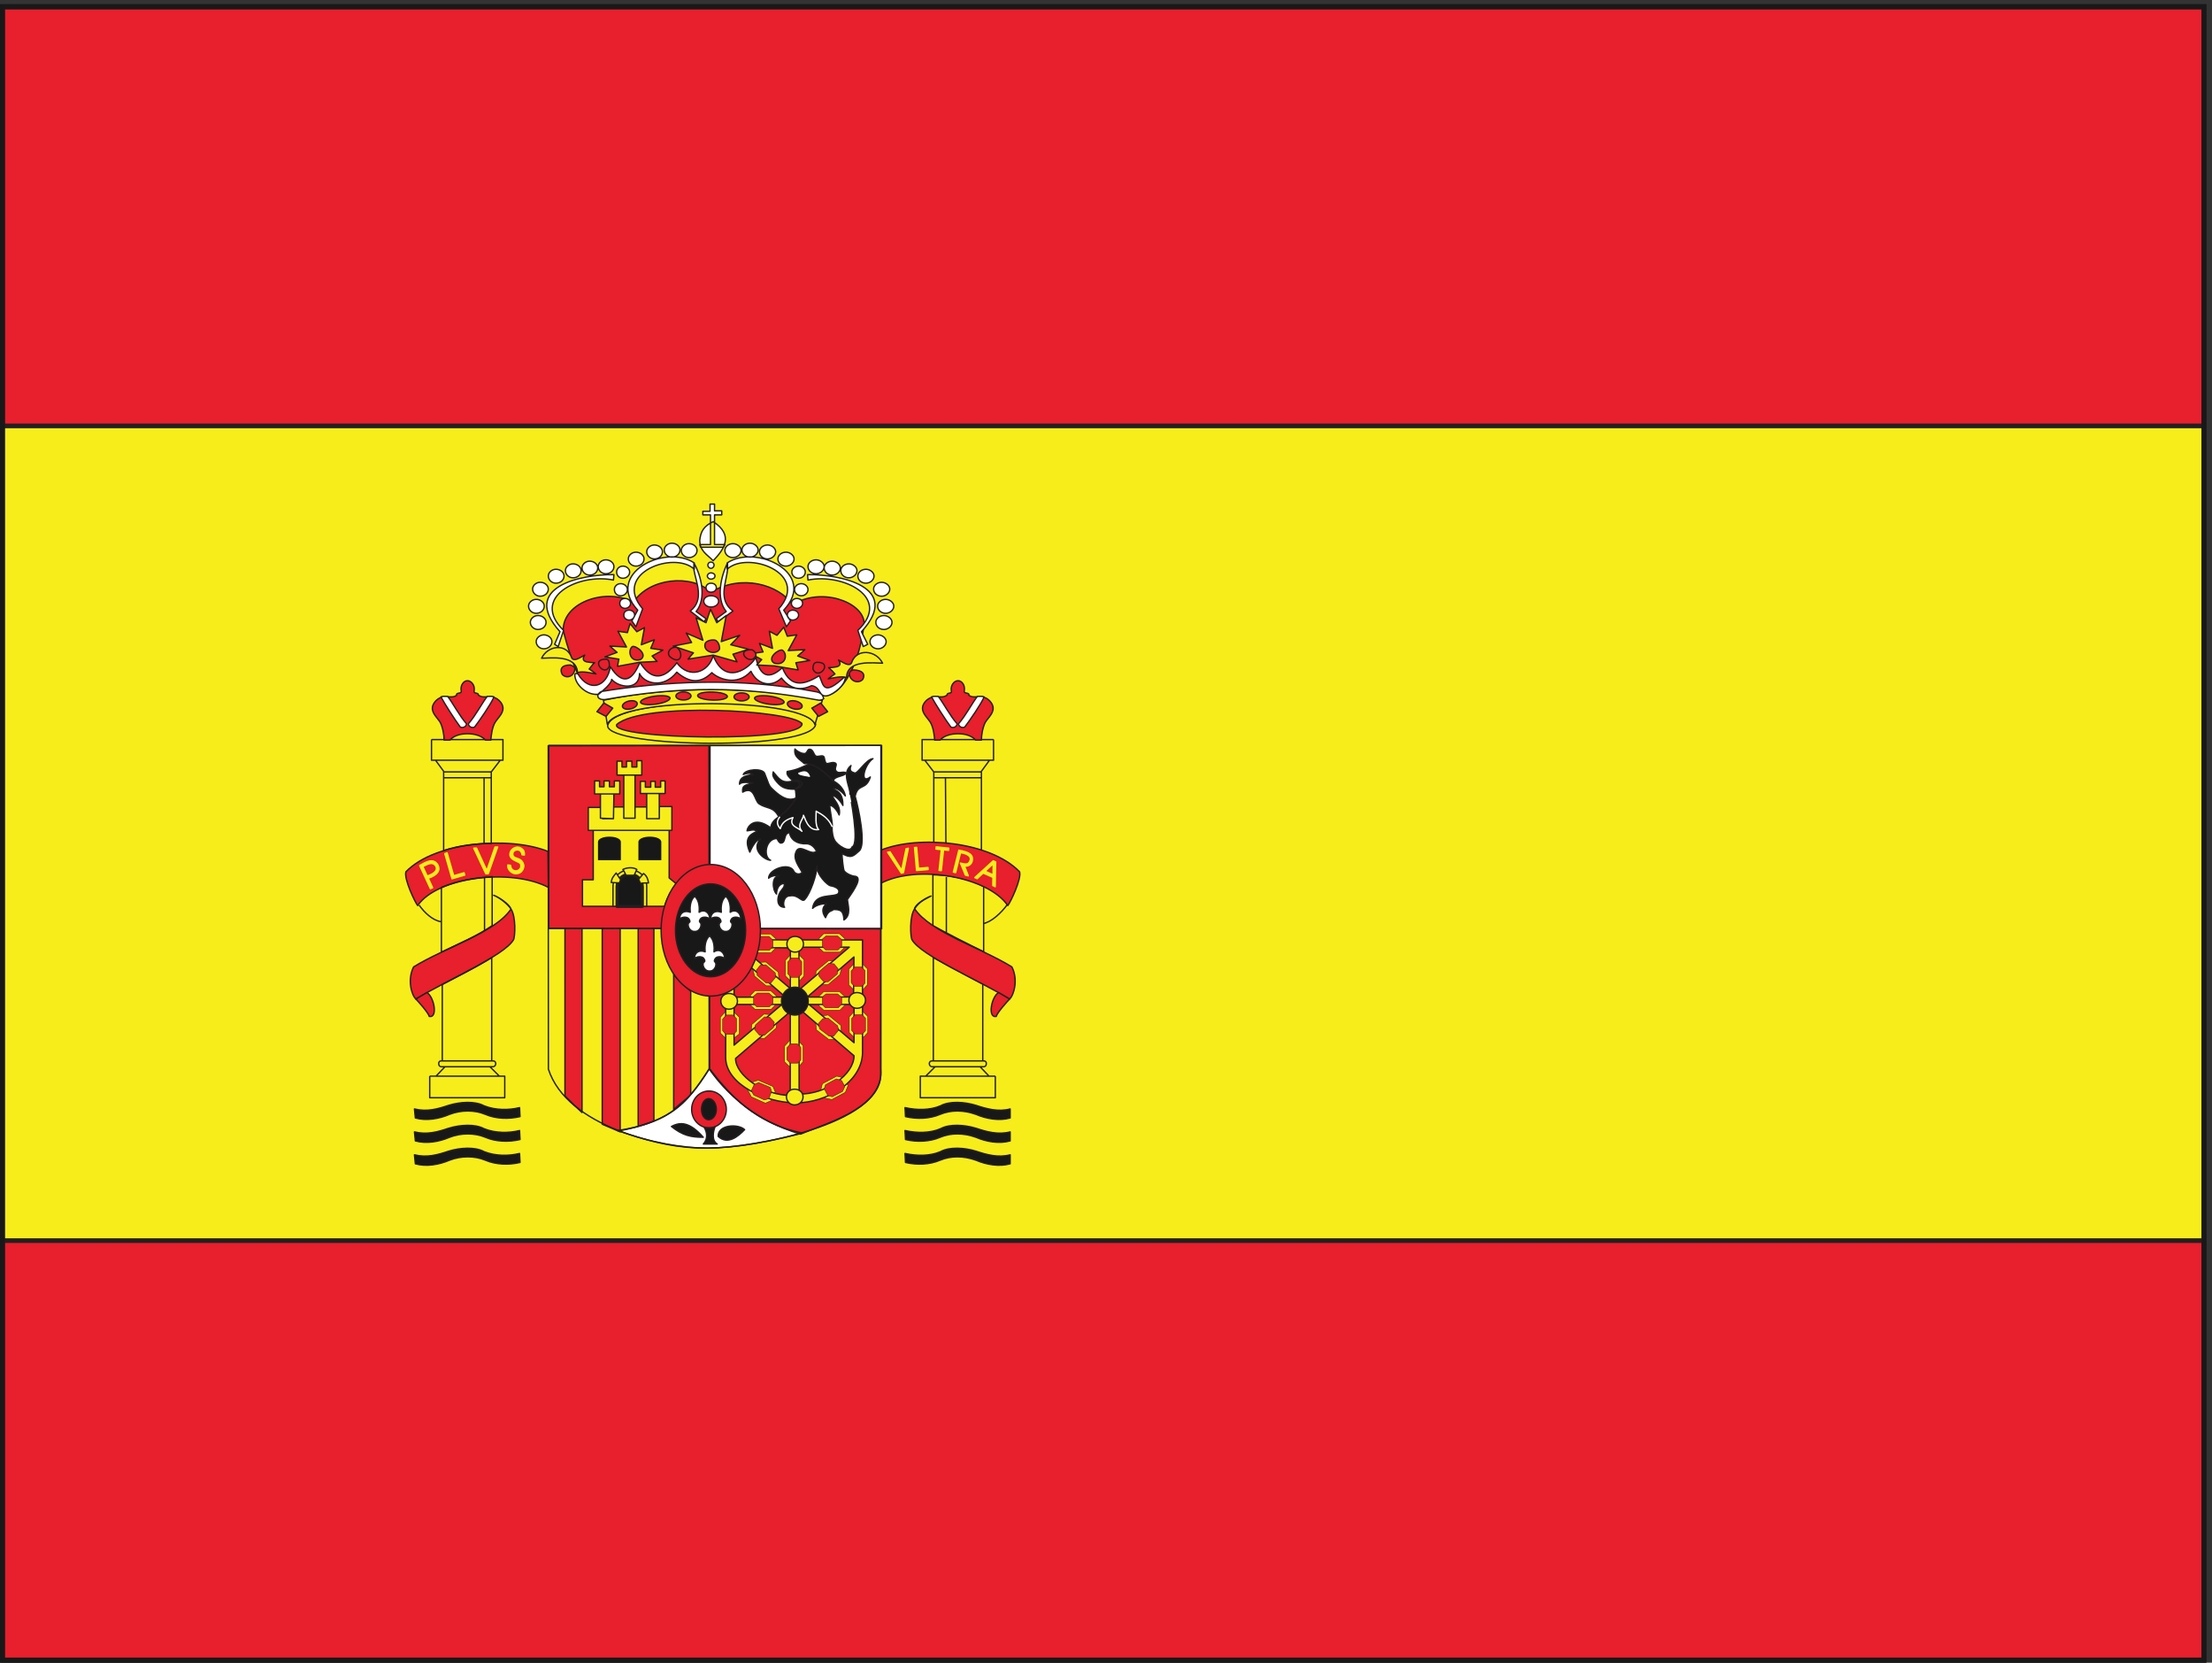 <svg xmlns="http://www.w3.org/2000/svg" xml:space="preserve" width="471.491" height="354.308"><rect width="100%" height="100%" fill="#333333" stroke="none"/><defs><clipPath id="a" clipPathUnits="userSpaceOnUse"><path d="M648.992 1857.08h986.558V795.609H648.992Z" clip-rule="evenodd"/></clipPath></defs><path d="M3.96 2653.04V3.95h3528.26v2649.09H3.96" style="fill:#f7ed1b;fill-opacity:1;fill-rule:evenodd;stroke:none" transform="matrix(.133 0 0 -.133 0 354.267)"/><path d="M3.96 2653.04V3.95h3528.26v2649.09Z" style="fill:none;stroke:#231f20;stroke-width:7.5;stroke-linecap:butt;stroke-linejoin:miter;stroke-miterlimit:10;stroke-dasharray:none;stroke-opacity:1" transform="matrix(.133 0 0 -.133 0 354.267)"/><path d="M3.96 675.922h3528V3.442H3.96Zm0 1976.398h3528v-671.04H3.96v671.04" style="fill:#e81f2c;fill-opacity:1;fill-rule:evenodd;stroke:none" transform="matrix(.133 0 0 -.133 0 354.267)"/><path d="M3.96 675.922h3528V3.442H3.96Zm0 1976.398h3528v-671.04H3.96Z" style="fill:none;stroke:#231f20;stroke-width:7.5;stroke-linecap:butt;stroke-linejoin:miter;stroke-miterlimit:10;stroke-dasharray:none;stroke-opacity:1" transform="matrix(.133 0 0 -.133 0 354.267)"/><path d="M3.96 2653.04V3.95h3528.26v2649.09Z" style="fill:none;stroke:#191818;stroke-width:7.92;stroke-linecap:butt;stroke-linejoin:miter;stroke-miterlimit:10;stroke-dasharray:none;stroke-opacity:1" transform="matrix(.133 0 0 -.133 0 354.267)"/><g clip-path="url(#a)" transform="matrix(.133 0 0 -.133 0 354.267)"><path d="M1107 1075.52V909.199l-27.36-23.039v216.72c7.92-10.8 18-19.44 27.36-27.36zm-84.24 100.8V858.801l25.2 8.637v308.882zm-28.799 0V850.16l-28.801 12.238v313.922Zm-61.199-295.199v295.199h-27.364V907.758c9.364-9.36 18-18 27.364-26.637" style="fill:#e81f2c;fill-opacity:1;fill-rule:evenodd;stroke:none"/><path d="M1107 1075.52V909.199l-27.36-23.039v216.72c7.92-10.8 18-19.44 27.36-27.36zm-84.24 100.8V858.801l25.2 8.637v308.882zm-28.799 0V850.16l-28.801 12.238v313.922Zm-61.199-295.199v295.199h-27.364V907.758c9.364-9.36 18-18 27.364-26.637z" style="fill:none;stroke:#231f20;stroke-width:2.16;stroke-linecap:butt;stroke-linejoin:round;stroke-miterlimit:10;stroke-dasharray:none;stroke-opacity:1"/><path d="M973.801 1500.95c.168-35.83 328.329-40.12 333.399 2.35-23.12 47.18-323.938 44.35-333.399-2.35" style="fill:#f7ed1b;fill-opacity:1;fill-rule:evenodd;stroke:none"/><path d="M973.801 1500.95c.168-35.83 328.329-40.12 333.399 2.35-23.12 47.18-323.938 44.35-333.399-2.35z" style="fill:none;stroke:#231f20;stroke-width:2.16;stroke-linecap:butt;stroke-linejoin:round;stroke-miterlimit:10;stroke-dasharray:none;stroke-opacity:1"/><path d="m878.91 1241.83-.691 57.68c-59.91 24.39-180.239 16.51-227.731-32.64-3.379-11.36 14.832-49.4 18.922-54.09 31.629 46.19 150.52 60.29 209.5 29.05" style="fill:#e81f2c;fill-opacity:1;fill-rule:evenodd;stroke:none"/><path d="m878.91 1241.83-.691 57.68c-59.91 24.39-180.239 16.51-227.731-32.64-3.379-11.36 14.832-49.4 18.922-54.09 31.629 46.19 150.52 60.29 209.5 29.05z" style="fill:none;stroke:#231f20;stroke-width:2.16;stroke-linecap:butt;stroke-linejoin:round;stroke-miterlimit:10;stroke-dasharray:none;stroke-opacity:1"/><path d="M671.699 1213.44c8.992-12.49 21.379-24.02 34.961-26.61" style="fill:none;stroke:#231f20;stroke-width:2.16;stroke-linecap:butt;stroke-linejoin:round;stroke-miterlimit:10;stroke-dasharray:none;stroke-opacity:1"/><path d="M791.191 1229.3c7.477-2.54 25.227-14.13 27.75-22.12-25.523-38.06-105.582-61.45-156.05-92.66-10.371-20.1-3.539-44.81 3.558-51.53 52.84 31.84 141.582 69.51 156.461 94.89 2.738 4.81 4.258 37.55-4.129 49.6-5.031 7.49-16.652 17.11-27.59 21.82" style="fill:#e81f2c;fill-opacity:1;fill-rule:evenodd;stroke:none"/><path d="M791.191 1229.3c7.477-2.54 25.227-14.13 27.75-22.12-25.523-38.06-105.582-61.45-156.05-92.66-10.371-20.1-3.539-44.81 3.558-51.53 52.84 31.84 141.582 69.51 156.461 94.89 2.738 4.81 4.258 37.55-4.129 49.6-5.031 7.49-16.652 17.11-27.59 21.82z" style="fill:none;stroke:#231f20;stroke-width:2.16;stroke-linecap:butt;stroke-linejoin:round;stroke-miterlimit:10;stroke-dasharray:none;stroke-opacity:1"/><path d="M684.18 1073.37c11.41-6.5 18.101-41.03 3.781-38.3-1.449 6.07-18.731 25.25-21.449 27.88l17.668 10.42" style="fill:#e81f2c;fill-opacity:1;fill-rule:evenodd;stroke:none"/><path d="M684.18 1073.37c11.41-6.5 18.101-41.03 3.781-38.3-1.449 6.07-18.731 25.25-21.449 27.88zm92.34 185.03v-85.68m-.719 244.08v-105.12m-84.242 167.04h114.48v-33.12h-114.48v33.12m6.48-33.12 13.68-18.72h75.601l14.399 18.72h-103.68M711 1426.88v-9.36h76.32v9.36H711m0-9.36v-116.64c25.922 8.64 50.398 10.8 76.32 11.52v105.12H711m-3.602-175.68v-103.68c28.082 13.68 57.602 25.92 81.364 42.48v78.48c-28.082-2.16-54-5.76-81.364-17.28m80.641-112.32V963.918H708.84v122.402c25.922 13.68 54 27.36 79.199 43.2m-80.641-165.602h82.801c2.16 0 4.321-1.438 4.321-4.32 0-2.879-2.161-5.039-4.321-5.039h-82.801c-2.878 0-4.32 2.16-4.32 5.039 0 2.882 1.442 4.32 4.32 4.32m5.762-9.359-14.398-15.121h101.519l-15.121 15.121h-72m-24.48-15.121v-34.559h120.242v34.559H688.68m903.6 539.282H1477.8v-33.12h114.48v33.12m-6.48-33.12-13.68-18.72h-75.6l-14.4 18.72h103.68m-12.96-18.72v-9.36h-76.32v9.36h76.32m0-9.36v-116.64c-25.92 8.64-50.4 10.8-76.32 11.52v105.12h76.32m3.6-174.24v-104.4c-29.52 14.4-54.72 27.36-81.36 41.76V1262c20.16 0 55.44-4.32 81.36-18.72m-80.64-113.76V963.918h79.2v123.122c-25.2 13.68-53.28 28.08-79.2 42.48m80.64-165.602h-82.8c-2.16 0-4.32-1.438-4.32-4.32 0-2.879 2.16-5.039 4.32-5.039h82.8c2.88 0 4.32 2.16 4.32 5.039 0 2.882-1.44 4.32-4.32 4.32m-5.76-9.359 14.4-15.121h-101.52l15.12 15.121h72m24.48-15.121v-34.559h-120.24v34.559h120.24m-79.92 477.362.72-105.12m.72-53.28v-89.28" style="fill:none;stroke:#231f20;stroke-width:2.16;stroke-linecap:butt;stroke-linejoin:round;stroke-miterlimit:10;stroke-dasharray:none;stroke-opacity:1"/><path d="M1618.92 886.879V872.48c-17.28-5.039-38.16-1.441-54.72 5.758-20.16 7.203-40.32 7.203-57.6 0-16.56-7.199-37.44-7.918-55.44-3.597l-.72 14.398c18.72-4.32 40.32-4.32 56.88 2.879 14.4 7.922 38.16 6.48 56.88.723 17.28-5.762 36-10.801 54.72-5.762zm0-36.719v-14.402c-17.28-5.039-38.16-1.438-54.72 5.762-20.16 7.199-40.32 7.199-57.6 0-16.56-7.2-37.44-7.918-55.44-3.602l-.72 14.402c18.72-4.32 40.32-4.32 56.88 2.879 14.4 7.922 38.16 6.481 56.88.719 17.28-5.758 36-10.797 54.72-5.758zm0-36.719v-14.402c-17.28-5.039-38.16-1.437-54.72 5.762-20.16 7.199-40.32 7.199-57.6 0-16.56-7.199-37.44-7.922-55.44-3.602l-.72 14.403c18.72-4.321 40.32-4.321 56.88 2.878 14.4 7.918 38.16 6.481 56.88.719 17.28-5.758 36-10.801 54.72-5.758zm-954.721 73.438 1.442-14.399c17.277-5.039 38.16-1.441 54.718 5.758 18.719 7.203 40.321 7.203 57.602 0 16.559-7.199 37.437-7.918 55.437-3.597l-.718 14.398c-17.282-4.32-38.879-4.32-56.879 2.879-14.403 7.922-38.16 6.48-56.879.723-17.281-5.762-34.563-10.801-54.723-5.762zm0-73.438 1.442-14.402c17.277-5.039 38.16-1.437 54.718 5.762 18.719 7.199 40.321 7.199 57.602 0 16.559-7.199 37.437-7.922 55.437-3.602l-.718 14.403c-17.282-4.321-38.879-4.321-56.879 2.878-14.403 7.918-38.16 6.481-56.879.719-17.281-5.758-34.563-10.801-54.723-5.758zm0 36.719 1.442-14.402c17.277-5.039 38.16-1.438 54.718 5.762 18.719 7.199 40.321 7.199 57.602 0 16.559-7.2 37.437-7.918 55.437-3.602l-.718 14.402c-17.282-4.32-38.879-4.32-56.879 2.879-14.403 7.922-38.16 6.481-56.879.719-17.281-5.758-34.563-10.797-54.723-5.758" style="fill:#191818;fill-opacity:1;fill-rule:evenodd;stroke:none"/><path d="M1618.92 886.879V872.48c-17.28-5.039-38.16-1.441-54.72 5.758-20.16 7.203-40.32 7.203-57.6 0-16.56-7.199-37.44-7.918-55.44-3.597l-.72 14.398c18.72-4.32 40.32-4.32 56.88 2.879 14.4 7.922 38.16 6.48 56.88.723 17.28-5.762 36-10.801 54.72-5.762zm0-36.719v-14.402c-17.28-5.039-38.16-1.438-54.72 5.762-20.16 7.199-40.32 7.199-57.6 0-16.56-7.2-37.44-7.918-55.44-3.602l-.72 14.402c18.72-4.32 40.32-4.32 56.88 2.879 14.4 7.922 38.16 6.481 56.88.719 17.28-5.758 36-10.797 54.72-5.758zm0-36.719v-14.402c-17.28-5.039-38.16-1.437-54.72 5.762-20.16 7.199-40.32 7.199-57.6 0-16.56-7.199-37.44-7.922-55.44-3.602l-.72 14.403c18.72-4.321 40.32-4.321 56.88 2.878 14.4 7.918 38.16 6.481 56.88.719 17.28-5.758 36-10.801 54.72-5.758zm-954.721 73.438 1.442-14.399c17.277-5.039 38.16-1.441 54.718 5.758 18.719 7.203 40.321 7.203 57.602 0 16.559-7.199 37.437-7.918 55.437-3.597l-.718 14.398c-17.282-4.32-38.879-4.32-56.879 2.879-14.403 7.922-38.16 6.48-56.879.723-17.281-5.762-34.563-10.801-54.723-5.762zm0-73.438 1.442-14.402c17.277-5.039 38.16-1.437 54.718 5.762 18.719 7.199 40.321 7.199 57.602 0 16.559-7.199 37.437-7.922 55.437-3.602l-.718 14.403c-17.282-4.321-38.879-4.321-56.879 2.878-14.403 7.918-38.16 6.481-56.879.719-17.281-5.758-34.563-10.801-54.723-5.758zm0 36.719 1.442-14.402c17.277-5.039 38.16-1.438 54.718 5.762 18.719 7.199 40.321 7.199 57.602 0 16.559-7.2 37.437-7.918 55.437-3.602l-.718 14.402c-17.282-4.32-38.879-4.32-56.879 2.879-14.403 7.922-38.16 6.481-56.879.719-17.281-5.758-34.563-10.797-54.723-5.758z" style="fill:none;stroke:#231f20;stroke-width:2.16;stroke-linecap:butt;stroke-linejoin:round;stroke-miterlimit:10;stroke-dasharray:none;stroke-opacity:1"/><path d="M1535.4 1488.08c-12.24 0-23.04-3.6-28.8-10.08h-8.64c-.72 7.92-2.16 20.88-7.2 28.8-5.76 8.64-15.12 15.84-11.52 26.64 2.16 5.76 8.64 12.96 18 13.68 8.64.72 14.4-1.44 19.44 2.16 2.88.72-.72 2.16 3.6 3.6 3.6.72 5.04.72 4.32 4.32-1.44 7.92 4.32 15.84 10.8 15.84s11.52-7.92 10.08-15.84c-.72-3.6 1.44-3.6 5.04-4.32 4.32-1.44.72-2.88 2.88-3.6 5.04-3.6 10.8-1.44 20.16-2.16 8.64-.72 15.12-7.92 17.28-13.68 3.6-10.8-5.76-18-11.52-26.64-4.32-7.92-6.48-20.88-6.48-28.8h-9.36c-5.76 6.48-15.84 10.08-28.08 10.08zm-786.24 0c12.238 0 23.039-3.6 28.801-10.08h8.641c.718 7.92 2.16 20.88 7.199 28.8 5.758 8.64 15.121 15.84 11.519 26.64-2.16 5.76-8.64 12.96-18 13.68-8.64.72-14.398-1.44-19.441 2.16-2.879.72.723 2.16-3.598 3.6-3.601.72-5.043.72-4.32 4.32 1.437 7.92-4.32 15.84-10.801 15.84-6.48 0-11.519-7.92-10.082-15.84.723-3.6-1.437-3.6-5.039-4.32-4.32-1.44-.719-2.88-2.879-3.6-5.039-3.6-10.801-1.44-20.16-2.16-8.641-.72-15.121-7.92-17.281-13.68-3.598-10.8 5.761-18 11.519-26.64 4.321-7.92 6.481-20.88 6.481-28.8h9.359c5.762 6.48 15.844 10.08 28.082 10.08" style="fill:#e81f2c;fill-opacity:1;fill-rule:evenodd;stroke:none"/><path d="M1535.4 1488.08c-12.24 0-23.04-3.6-28.8-10.08h-8.64c-.72 7.92-2.16 20.88-7.2 28.8-5.76 8.64-15.12 15.84-11.52 26.64 2.16 5.76 8.64 12.96 18 13.68 8.64.72 14.4-1.44 19.44 2.16 2.88.72-.72 2.16 3.6 3.6 3.6.72 5.04.72 4.32 4.32-1.44 7.92 4.32 15.84 10.8 15.84s11.52-7.92 10.08-15.84c-.72-3.6 1.44-3.6 5.04-4.32 4.32-1.44.72-2.88 2.88-3.6 5.04-3.6 10.8-1.44 20.16-2.16 8.64-.72 15.12-7.92 17.28-13.68 3.6-10.8-5.76-18-11.52-26.64-4.32-7.92-6.48-20.88-6.48-28.8h-9.36c-5.76 6.48-15.84 10.08-28.08 10.08zm-786.24 0c12.238 0 23.039-3.6 28.801-10.08h8.641c.718 7.92 2.16 20.88 7.199 28.8 5.758 8.64 15.121 15.84 11.519 26.64-2.16 5.76-8.64 12.96-18 13.68-8.64.72-14.398-1.44-19.441 2.16-2.879.72.723 2.16-3.598 3.6-3.601.72-5.043.72-4.32 4.32 1.437 7.92-4.32 15.84-10.801 15.84-6.48 0-11.519-7.92-10.082-15.84.723-3.6-1.437-3.6-5.039-4.32-4.32-1.44-.719-2.88-2.879-3.6-5.039-3.6-10.801-1.44-20.16-2.16-8.641-.72-15.121-7.92-17.281-13.68-3.598-10.8 5.761-18 11.519-26.64 4.321-7.92 6.481-20.88 6.481-28.8h9.359c5.762 6.48 15.844 10.08 28.082 10.08z" style="fill:none;stroke:#231f20;stroke-width:2.16;stroke-linecap:butt;stroke-linejoin:round;stroke-miterlimit:10;stroke-dasharray:none;stroke-opacity:1"/><path d="M1566.36 1547.84c-7.92-10.08-18.72-30.96-30.24-43.92.72-5.04 6.48-7.2 10.08-5.04 8.64 11.52 26.64 37.44 30.96 48.24-3.6 1.44-7.2.72-10.8.72zm-62.64 0c7.92-10.08 18.72-30.96 30.24-43.92-.72-5.04-6.48-7.2-10.08-5.04-8.64 11.52-25.2 37.44-30.96 48.24 3.6 1.44 7.2.72 10.8.72zm-786.24 0c7.918-10.08 18.719-30.96 30.239-43.92-.719-5.04-6.481-7.2-10.078-5.04-8.641 11.52-25.2 37.44-30.961 48.24 3.601 1.44 7.199.72 10.8.72zm63.36 0c-7.918-10.08-18.719-30.96-30.238-43.92.718-5.04 6.476-7.2 10.078-5.04 8.64 11.52 26.64 37.44 30.961 48.24-3.602 1.44-7.2.72-10.801.72" style="fill:#fff;fill-opacity:1;fill-rule:evenodd;stroke:none"/><path d="M1566.36 1547.84c-7.92-10.08-18.72-30.96-30.24-43.92.72-5.04 6.48-7.2 10.08-5.04 8.64 11.52 26.64 37.44 30.96 48.24-3.6 1.44-7.2.72-10.8.72zm-62.64 0c7.92-10.08 18.72-30.96 30.24-43.92-.72-5.04-6.48-7.2-10.08-5.04-8.64 11.52-25.2 37.44-30.96 48.24 3.6 1.44 7.2.72 10.8.72zm-786.24 0c7.918-10.08 18.719-30.96 30.239-43.92-.719-5.04-6.481-7.2-10.078-5.04-8.641 11.52-25.2 37.44-30.961 48.24 3.601 1.44 7.199.72 10.8.72zm63.36 0c-7.918-10.08-18.719-30.96-30.238-43.92.718-5.04 6.476-7.2 10.078-5.04 8.64 11.52 26.64 37.44 30.961 48.24-3.602 1.44-7.2.72-10.801.72z" style="fill:none;stroke:#231f20;stroke-width:2.16;stroke-linecap:butt;stroke-linejoin:round;stroke-miterlimit:10;stroke-dasharray:none;stroke-opacity:1"/><path d="m1410.96 1248.13.62 53.37c59.91 24.39 174.99 14.52 222.47-34.63 3.38-11.36-14.83-49.4-18.93-54.09-31.62 46.19-145.18 66.59-204.16 35.35" style="fill:#e81f2c;fill-opacity:1;fill-rule:evenodd;stroke:none"/><path d="m1410.96 1248.13.62 53.37c59.91 24.39 174.99 14.52 222.47-34.63 3.38-11.36-14.83-49.4-18.93-54.09-31.62 46.19-145.18 66.59-204.16 35.35z" style="fill:none;stroke:#231f20;stroke-width:2.16;stroke-linecap:butt;stroke-linejoin:round;stroke-miterlimit:10;stroke-dasharray:none;stroke-opacity:1"/><path d="M1614.21 1214.16c-8.99-12.49-24.87-27.67-38.44-30.27" style="fill:none;stroke:#231f20;stroke-width:2.16;stroke-linecap:butt;stroke-linejoin:round;stroke-miterlimit:10;stroke-dasharray:none;stroke-opacity:1"/><path d="M1492.01 1227.99c-7.48-2.55-23.86-12.08-26.38-20.07 25.52-38.06 105.56-62.19 156.03-93.4 10.36-20.1 3.53-44.81-3.57-51.53-52.84 31.84-141.57 69.51-156.44 94.89-2.75 4.81-4.26 37.55 4.13 49.6 6.57 10.44 14.52 14.47 26.23 20.51" style="fill:#e81f2c;fill-opacity:1;fill-rule:evenodd;stroke:none"/><path d="M1492.01 1227.99c-7.48-2.55-23.86-12.08-26.38-20.07 25.52-38.06 105.56-62.19 156.03-93.4 10.36-20.1 3.53-44.81-3.57-51.53-52.84 31.84-141.57 69.51-156.44 94.89-2.75 4.81-4.26 37.55 4.13 49.6 6.57 10.44 14.52 14.47 26.23 20.51z" style="fill:none;stroke:#231f20;stroke-width:2.16;stroke-linecap:butt;stroke-linejoin:round;stroke-miterlimit:10;stroke-dasharray:none;stroke-opacity:1"/><path d="M1600.38 1073.37c-11.41-6.5-18.1-41.03-3.78-38.3 1.44 6.07 18.73 25.25 21.45 27.88l-17.67 10.42" style="fill:#e81f2c;fill-opacity:1;fill-rule:evenodd;stroke:none"/><path d="M1600.38 1073.37c-11.41-6.5-18.1-41.03-3.78-38.3 1.44 6.07 18.73 25.25 21.45 27.88z" style="fill:none;stroke:#231f20;stroke-width:2.16;stroke-linecap:butt;stroke-linejoin:round;stroke-miterlimit:10;stroke-dasharray:none;stroke-opacity:1"/><path d="m689.789 1239.76-17.238 37.17c9.961 5.65 22 13.09 29.289.89 4.012-7.88.441-15.91-15.469-21.26l6.988-15.16zm-12.187 35.54 6.988-15.17c9.371 3.12 17.988 8.33 13.68 16.06-5.211 7.73-13.09 2.67-20.668-.89zm49.507-14.72 16.653 4.75 1.047-3.71-20.368-5.95-11.601 40.29 3.719 1.19zm51.45 3.12-19.329 41.03 4.461.15 16.5-35.98 13.09 37.62 4.309.15-15.02-42.82zm39.691 13.53c.898-13.98 20.078-9.96 15.91 2.23-1.629 4.46-20.219 5.5-16.5 18.44 1.629 6.09 11.602 13.08 20.219 4.6 2.082-1.63 2.82-5.79 2.531-8.77l-3.871.45c-1.34 11.45-13.969 8.32-14.57 2.67-1.778-11.89 14.722-4.01 17.543-19.92.148-3.27-1.934-13.83-13.973-13.08-6.988.59-13.09 8.32-11.598 13.97l4.309-.59" style="fill:#f7ed1b;fill-opacity:1;fill-rule:evenodd;stroke:none"/><path d="m689.789 1239.76-17.238 37.17c9.961 5.65 22 13.09 29.289.89 4.012-7.88.441-15.91-15.469-21.26l6.988-15.16zm-12.187 35.54 6.988-15.17c9.371 3.12 17.988 8.33 13.68 16.06-5.211 7.73-13.09 2.67-20.668-.89zm49.507-14.72 16.653 4.75 1.047-3.71-20.368-5.95-11.601 40.29 3.719 1.19zm51.45 3.12-19.329 41.03 4.461.15 16.5-35.98 13.09 37.62 4.309.15-15.02-42.82zm39.691 13.53c.898-13.98 20.078-9.96 15.91 2.23-1.629 4.46-20.219 5.5-16.5 18.44 1.629 6.09 11.602 13.08 20.219 4.6 2.082-1.63 2.82-5.79 2.531-8.77l-3.871.45c-1.34 11.45-13.969 8.32-14.57 2.67-1.778-11.89 14.722-4.01 17.543-19.92.148-3.27-1.934-13.83-13.973-13.08-6.988.59-13.09 8.32-11.598 13.97z" style="fill:none;stroke:#f7ed1b;stroke-width:2.16;stroke-linecap:butt;stroke-linejoin:round;stroke-miterlimit:10;stroke-dasharray:none;stroke-opacity:1"/><path d="m1591.84 1284.51 3.86-1.78-.74-39.85-3.87 1.94.3 13.08-15.76 6.99-9.66-9.07-3.72 1.78zm-.15-4.9-12.94-11.75 12.79-5.8zm-63.79-13.23 8.78 35.08c15.46-2.67 23.93-6.84 21.41-17.39-1.49-5.65-5.8-8.63-12.34-8.03l6.09-15.61-4.61 1.04-8.03 19.33c9.82-2.53 13.09-2.08 15.47 4.16 3.42 9.07-11.45 12.19-15.32 12.34l-7.88-31.82zm-22.89 2.67 3.57 33.31-8.48.89.3 3.57 20.07-2.09-.3-3.56-8.03.89-3.56-33.31zm-33.01 3.42 15.17 1.34.29-3.27-18.58-1.64-3.27 36.88 3.42.29zm-27.51-7.73-22 33.45 3.87.75 18.73-29.44 6.99 34.34 3.71.75-7.88-39.11-3.42-.74" style="fill:#f7ed1b;fill-opacity:1;fill-rule:evenodd;stroke:none"/><path d="m1591.84 1284.51 3.86-1.78-.74-39.85-3.87 1.94.3 13.08-15.76 6.99-9.66-9.07-3.72 1.78zm-.15-4.9-12.94-11.75 12.79-5.8zm-63.79-13.23 8.78 35.08c15.46-2.67 23.93-6.84 21.41-17.39-1.49-5.65-5.8-8.63-12.34-8.03l6.09-15.61-4.61 1.04-8.03 19.33c9.82-2.53 13.09-2.08 15.47 4.16 3.42 9.07-11.45 12.19-15.32 12.34l-7.88-31.82zm-22.89 2.67 3.57 33.31-8.48.89.3 3.57 20.07-2.09-.3-3.56-8.03.89-3.56-33.31zm-33.01 3.42 15.17 1.34.29-3.27-18.58-1.64-3.27 36.88 3.42.29zm-27.51-7.73-22 33.45 3.87.75 18.73-29.44 6.99 34.34 3.71.75-7.88-39.11z" style="fill:none;stroke:#f7ed1b;stroke-width:2.16;stroke-linecap:butt;stroke-linejoin:round;stroke-miterlimit:10;stroke-dasharray:none;stroke-opacity:1"/><path d="M1384.92 1665.92c-2.16 33.84-69.84 57.6-114.48 28.8-22.32 32.4-82.08 49.68-131.04 20.16-30.96 29.52-99.36 23.04-124.56-16.56-38.879 23.76-112.32 2.88-112.32-44.64 30.96-118.08 53.281-103.68 67.679-100.08 63.361 15.84 239.041 27.36 347.761-4.32 33.84-2.88 61.2 56.88 66.96 116.64" style="fill:#e81f2c;fill-opacity:1;fill-rule:evenodd;stroke:none"/><path d="M1384.92 1665.92c-2.16 33.84-69.84 57.6-114.48 28.8-22.32 32.4-82.08 49.68-131.04 20.16-30.96 29.52-99.36 23.04-124.56-16.56-38.879 23.76-112.32 2.88-112.32-44.64 30.96-118.08 53.281-103.68 67.679-100.08 63.361 15.84 239.041 27.36 347.761-4.32 33.84-2.88 61.2 56.88 66.96 116.64z" style="fill:none;stroke:#231f20;stroke-width:2.16;stroke-linecap:butt;stroke-linejoin:round;stroke-miterlimit:10;stroke-dasharray:none;stroke-opacity:1"/><path d="M1137.95 1469.36h274.99V1175.6h-274.99v293.76" style="fill:#fff;fill-opacity:1;fill-rule:evenodd;stroke:none"/><path d="M1137.95 1469.36h274.99V1175.6h-274.99z" style="fill:none;stroke:#231f20;stroke-width:2.16;stroke-linecap:butt;stroke-linejoin:round;stroke-miterlimit:10;stroke-dasharray:none;stroke-opacity:1"/><path d="M1261.61 1427.66c-1.83-5.97 4.03-9.89 9.04-15.3-17.77-4.77-22.23 3.92-31.49 14.62-1.39-5.68-.32-7.44 3.05-12.74 8.82-11.44 14.84-15.35 31.79-15.06l.6-.58c.62-1.33 1.54-11.87.82-13.22l-.58-.61c-14.47-6.19-28.52 6.65-37.9 15.7-4.99 4.82-4.73 7.21-11.57 24.34-3.57 8.41-30.9 6.75-34.17-2.08 4.87 1.72 11.39 3.47 15.47-.48-5.95-.1-22.13-1.72-21.45-15.09 3.19 4.67 16.76 2.37 21.37 2.45-10.19-4.19-17.65-2.53-16.39-15.15 19.44 10.89 18.37-13.51 26.5-18.87 12.03-7.97 23.26-3.76 31.44-20.87-5.31-2.77-12.92-9.59-12.79-17.47-26.67 20.06-37.65 1.43-38.14-4.67 5.2.09 11.1 3.46 15.78-1.07-12.11-4.82-20.61-12.25-11.32-33.2 2.57 5.99 9.61 20.68 16.89 20.81-15.92-16.93 7.58-33.92 16.5-33.77-12.6 5.73-7.89 34.51 9.81 34.82 2.11-1.9 1.57-4.73 6.07-7.33 10.11.17 3.32 14.63 14.29 16.9 1.68-11.12 12.07-18.97 27.97-17.95 6.7-.48 11.99-5.3 15.37-11.78-8.47-8.77-27.15 13.65-32.85-1.02-4-9.43 0-16.95 9.79-32.84-3.19-4.66-11.26-2.87-13.27 1.71-6.8 15.05-40.66 3.31-40.41-11.26 3.37 3.33 12.7 5.57 16.75 3.71-12.49-.22-10.77-22.64-4.11-29.07.29 8.78 4.03 16.43 12.34 17.02.86-6.68-2.69-7.63-6.6-13.94-5.78-9.77-5.23-24.48 7.26-24.26-3.33 3.36-1.95 18.4 8.76 18.29 14.08 2.62 19.56-13.04 24.47-4.63 7.74 8.31 18.81 39.28 18.58 52.51-.79-14.44 17.49-31.07 21.52-31.75 7-1.06 16.89-4.91 12.56-12.57-8.36-6.83-37.67 2.03-41.09-23.61 7.02 6.52 17.72 7.45 22.33 7.53-7.05-5.63-7.96-13.22-1.55-22.48 4.54 12.72 11.72 10.46 12.27 13 10.56.18 16.52-.76 17.24-16.65 12.65 8.09 5.81 25.22 5.68 32.95 12.49 17.47 23.49 35.06 12.45 37.09-4.61-.07-15.25 4.35-17.85 8.92-1.39 2.65-3.69 24.02-3.15 27.3 14.57-8.22 17.92-4 27.44 4.49 11.28 10.01-1.03 68.08-6.57 87.46 4.39 21.34 17.26 8.48 24.31 30.91-17.77-13.1-9.72 20.05 4.25 29.36-10.99-.63-24.41-24.66-29.5-22.96-5.08 1.7-9.13 3.26-5.71 11.95-16.29-12.33-.11-36.58-1.88-45.83-.01.29 16.25-80.31 3.53-84.55-3.23-10.61-24.13 2.56-28.15 11.11-1.99 3.24-4.04 10.34-3.95 22.39 2.38-.26-4.86 31.44-3.24 32.65 1.61 1.22 9.42-3.25 14.68-15.06 3.77 14.79-10.57 26.58-10.33 30.01.24 3.42 11.39-4.86 16.32-14.74 0 8.33-.66 21.1-14.72 25.77-.37 4.01 9.8.91 18.62-10.53-2.79 15.41-16.75 22.9-19.75 24.34-14.95 21.74-24.21 23.67-36.91 27.16-14.19-5.15-18.13-9.23-36.52-12.23" style="fill:#191818;fill-opacity:1;fill-rule:evenodd;stroke:none"/><path d="M1261.61 1427.66c-1.83-5.97 4.03-9.89 9.04-15.3-17.77-4.77-22.23 3.92-31.49 14.62-1.39-5.68-.32-7.44 3.05-12.74 8.82-11.44 14.84-15.35 31.79-15.06l.6-.58c.62-1.33 1.54-11.87.82-13.22l-.58-.61c-14.47-6.19-28.52 6.65-37.9 15.7-4.99 4.82-4.73 7.21-11.57 24.34-3.57 8.41-30.9 6.75-34.17-2.08 4.87 1.72 11.39 3.47 15.47-.48-5.95-.1-22.13-1.72-21.45-15.09 3.19 4.67 16.76 2.37 21.37 2.45-10.19-4.19-17.65-2.53-16.39-15.15 19.44 10.89 18.37-13.51 26.5-18.87 12.03-7.97 23.26-3.76 31.44-20.87-5.31-2.77-12.92-9.59-12.79-17.47-26.67 20.06-37.65 1.43-38.14-4.67 5.2.09 11.1 3.46 15.78-1.07-12.11-4.82-20.61-12.25-11.32-33.2 2.57 5.99 9.61 20.68 16.89 20.81-15.92-16.93 7.58-33.92 16.5-33.77-12.6 5.73-7.89 34.51 9.81 34.82 2.11-1.9 1.57-4.73 6.07-7.33 10.11.17 3.32 14.63 14.29 16.9 1.68-11.12 12.07-18.97 27.97-17.95 6.7-.48 11.99-5.3 15.37-11.78-8.47-8.77-27.15 13.65-32.85-1.02-4-9.43 0-16.95 9.79-32.84-3.19-4.66-11.26-2.87-13.27 1.71-6.8 15.05-40.66 3.31-40.41-11.26 3.37 3.33 12.7 5.57 16.75 3.71-12.49-.22-10.77-22.64-4.11-29.07.29 8.78 4.03 16.43 12.34 17.02.86-6.68-2.69-7.63-6.6-13.94-5.78-9.77-5.23-24.48 7.26-24.26-3.33 3.36-1.95 18.4 8.76 18.29 14.08 2.62 19.56-13.04 24.47-4.63 7.74 8.31 18.81 39.28 18.58 52.51-.79-14.44 17.49-31.07 21.52-31.75 7-1.06 16.89-4.91 12.56-12.57-8.36-6.83-37.67 2.03-41.09-23.61 7.02 6.52 17.72 7.45 22.33 7.53-7.05-5.63-7.96-13.22-1.55-22.48 4.54 12.72 11.72 10.46 12.27 13 10.56.18 16.52-.76 17.24-16.65 12.65 8.09 5.81 25.22 5.68 32.95 12.49 17.47 23.49 35.06 12.45 37.09-4.61-.07-15.25 4.35-17.85 8.92-1.39 2.65-3.69 24.02-3.15 27.3 14.57-8.22 17.92-4 27.44 4.49 11.28 10.01-1.03 68.08-6.57 87.46 4.39 21.34 17.26 8.48 24.31 30.91-17.77-13.1-9.72 20.05 4.25 29.36-10.99-.63-24.41-24.66-29.5-22.96-5.08 1.7-9.13 3.26-5.71 11.95-16.29-12.33-.11-36.58-1.88-45.83-.01.29 16.25-80.31 3.53-84.55-3.23-10.61-24.13 2.56-28.15 11.11-1.99 3.24-4.04 10.34-3.95 22.39 2.38-.26-4.86 31.44-3.24 32.65 1.61 1.22 9.42-3.25 14.68-15.06 3.77 14.79-10.57 26.58-10.33 30.01.24 3.42 11.39-4.86 16.32-14.74 0 8.33-.66 21.1-14.72 25.77-.37 4.01 9.8.91 18.62-10.53-2.79 15.41-16.75 22.9-19.75 24.34-14.95 21.74-24.21 23.67-36.91 27.16-14.19-5.15-18.13-9.23-36.52-12.23z" style="fill:none;stroke:#231f20;stroke-width:2.16;stroke-linecap:butt;stroke-linejoin:round;stroke-miterlimit:10;stroke-dasharray:none;stroke-opacity:1"/><path d="M1276.09 1385.53c-7.06-12.76-15.55-20.79-27.57-30.81" style="fill:none;stroke:#231f20;stroke-width:2.16;stroke-linecap:butt;stroke-linejoin:round;stroke-miterlimit:10;stroke-dasharray:none;stroke-opacity:1"/><path d="M1249.88 1355.01c-6.11-7.54-4.38-13.16.63-19.02 2.79 10.75 11.04 15.06 20.37 17.75-7.21-13.66 7.7-15.48 14.35-21.91-9.11 10.7 2.5 19.07 2.39 25.62 1.96-1.9 6.39-25.77 24.34-22.93-6.05 5.84-3.82 22.83-3.93 29.52 2.72-2.63 18.42-7.56 25.71-25.13" style="fill:none;stroke:#fff;stroke-width:2.16;stroke-linecap:butt;stroke-linejoin:round;stroke-miterlimit:10;stroke-dasharray:none;stroke-opacity:1"/><path d="M1297.16 1419.9c-1.35.72-16.24 2.09-16.88 4.76 6.8 2.35 12.7 5.13 16.88-4.76" style="fill:#fff;fill-opacity:1;fill-rule:evenodd;stroke:none"/><path d="M1297.16 1419.9c-1.35.72-16.24 2.09-16.88 4.76 6.8 2.35 12.7 5.13 16.88-4.76z" style="fill:none;stroke:#fff;stroke-width:2.16;stroke-linecap:butt;stroke-linejoin:round;stroke-miterlimit:10;stroke-dasharray:none;stroke-opacity:1"/><path d="M1335.83 1412.15c-.3 8.09 17.27 7.04 20.54 13.09-4.69 3.22-11.35-1.24-14.94 1.84-6.04 4.24.47 10.04-1.64 13.15-4.19 4.42-12.6-1.12-15.32.33-3.1 2.65-2.58 8.2-3.93 10.57-2.38 3.7-9.47-.76-13.05 1.27-3.15 1.74-4.06 9.52-8.57 10.64-6.46 1.83-3.76-8.31-11.85-6.5-4.9.66-10.32 4.16-13.11 7.11-2.12-13.37 8.82-16.92 14.96-23.41 19.03.34 34.31-15.72 46.91-28.09" style="fill:#191818;fill-opacity:1;fill-rule:evenodd;stroke:none"/><path d="M1335.83 1412.15c-.3 8.09 17.27 7.04 20.54 13.09-4.69 3.22-11.35-1.24-14.94 1.84-6.04 4.24.47 10.04-1.64 13.15-4.19 4.42-12.6-1.12-15.32.33-3.1 2.65-2.58 8.2-3.93 10.57-2.38 3.7-9.47-.76-13.05 1.27-3.15 1.74-4.06 9.52-8.57 10.64-6.46 1.83-3.76-8.31-11.85-6.5-4.9.66-10.32 4.16-13.11 7.11-2.12-13.37 8.82-16.92 14.96-23.41 19.03.34 34.31-15.72 46.91-28.09z" style="fill:none;stroke:#231f20;stroke-width:2.16;stroke-linecap:butt;stroke-linejoin:round;stroke-miterlimit:10;stroke-dasharray:none;stroke-opacity:1"/><path d="M1273.86 1399.12c21.11 7.14 8.92 17.7-3.12 12.94 6.99 1.48 18.29-3.87 3.12-12.94" style="fill:#191818;fill-opacity:1;fill-rule:evenodd;stroke:none"/><path d="M1273.86 1399.12c21.11 7.14 8.92 17.7-3.12 12.94 6.99 1.48 18.29-3.87 3.12-12.94z" style="fill:none;stroke:#231f20;stroke-width:2.16;stroke-linecap:butt;stroke-linejoin:round;stroke-miterlimit:10;stroke-dasharray:none;stroke-opacity:1"/><path d="M879.48 1469.36h257.76v-293.04H879.48v293.04" style="fill:#e81f2c;fill-opacity:1;fill-rule:evenodd;stroke:none"/><path d="M879.48 1469.36h257.76v-293.04H879.48Z" style="fill:none;stroke:#231f20;stroke-width:2.16;stroke-linecap:butt;stroke-linejoin:round;stroke-miterlimit:10;stroke-dasharray:none;stroke-opacity:1"/><path d="M950.762 1333.28h121.678v-76.32l11.52-9.36c-7.92-10.8-15.12-22.32-18.72-36H933.48v42.48h17.282zM942.84 1370v-36.72h133.92v38.16h-20.16l-.72-18h-16.56v17.28H1017v-16.56h-15.12v16.56h-19.439v-18l-16.562-.72v18H942.84" style="fill:#f7ed1b;fill-opacity:1;fill-rule:evenodd;stroke:none"/><path d="M950.762 1333.28h121.678v-76.32l11.52-9.36c-7.92-10.8-15.12-22.32-18.72-36H933.48v42.48h17.282zM942.84 1370v-36.72h133.92v38.16h-20.16l-.72-18h-16.56v17.28H1017v-16.56h-15.12v16.56h-19.439v-18l-16.562-.72v18z" style="fill:none;stroke:#231f20;stroke-width:2.16;stroke-linecap:butt;stroke-linejoin:round;stroke-miterlimit:10;stroke-dasharray:none;stroke-opacity:1"/><path d="M1022.04 1284.32h38.88v30.24c0 12.96-38.88 12.96-38.88 0v-30.24" style="fill:#191818;fill-opacity:1;fill-rule:evenodd;stroke:none"/><path d="M1022.04 1284.32h38.88v30.24c0 12.96-38.88 12.96-38.88 0z" style="fill:none;stroke:#f7ed1b;stroke-width:2.16;stroke-linecap:butt;stroke-linejoin:round;stroke-miterlimit:10;stroke-dasharray:none;stroke-opacity:1"/><path d="M957.238 1284.32h38.883v30.24c0 12.96-38.883 12.96-38.883 0v-30.24" style="fill:#191818;fill-opacity:1;fill-rule:evenodd;stroke:none"/><path d="M957.238 1284.32h38.883v30.24c0 12.96-38.883 12.96-38.883 0z" style="fill:none;stroke:#f7ed1b;stroke-width:2.16;stroke-linecap:butt;stroke-linejoin:round;stroke-miterlimit:10;stroke-dasharray:none;stroke-opacity:1"/><path d="M1136.52 950.961c-37.44-60.481-70.56-87.121-146.879-98.641 89.999-30.961 149.759-41.761 295.919-4.32-66.24 14.398-115.2 57.598-149.04 102.961" style="fill:#fff;fill-opacity:1;fill-rule:evenodd;stroke:none"/><path d="M1136.52 950.961c-37.44-60.481-70.56-87.121-146.879-98.641 89.999-30.961 149.759-41.761 295.919-4.32-66.24 14.398-115.2 57.598-149.04 102.961z" style="fill:none;stroke:#231f20;stroke-width:2.16;stroke-linecap:butt;stroke-linejoin:round;stroke-miterlimit:10;stroke-dasharray:none;stroke-opacity:1"/><path d="M1136.24 915.68c15.36.004 27.81-13.211 27.81-29.512 0-16.297-12.44-29.512-27.8-29.516-15.35 0-27.8 13.211-27.8 29.508-.01 16.301 12.44 29.516 27.79 29.52" style="fill:#e81f2c;fill-opacity:1;fill-rule:evenodd;stroke:none"/><path d="M1136.24 915.68c15.36.004 27.81-13.211 27.81-29.512 0-16.297-12.44-29.512-27.8-29.516-15.35 0-27.8 13.211-27.8 29.508-.01 16.301 12.44 29.516 27.79 29.52z" style="fill:none;stroke:#231f20;stroke-width:2.16;stroke-linecap:butt;stroke-linejoin:round;stroke-miterlimit:10;stroke-dasharray:none;stroke-opacity:1"/><path d="M1135.8 903.438c6.48 0 12.24-7.2 12.24-17.278 0-9.359-5.76-16.562-12.24-16.562s-11.52 7.203-11.52 16.562c0 10.078 5.04 17.278 11.52 17.278zm-59.76-44.637c18-14.403 30.96-17.281 51.12-17.281-21.6 24.48-36.72 25.199-51.12 17.281zm52.56-1.442c5.04-8.64 5.76-18.718-1.44-26.64h22.32c-9.36 5.761-6.48 20.16-3.6 27.359-3.6-2.16-13.68-2.16-17.28-.719zm22.32-14.398c-.72 18.719 31.68 20.879 42.48 10.797-10.08-10.797-27.36-25.199-42.48-10.797" style="fill:#191818;fill-opacity:1;fill-rule:evenodd;stroke:none"/><path d="M1135.8 903.438c6.48 0 12.24-7.2 12.24-17.278 0-9.359-5.76-16.562-12.24-16.562s-11.52 7.203-11.52 16.562c0 10.078 5.04 17.278 11.52 17.278zm-59.76-44.637c18-14.403 30.96-17.281 51.12-17.281-21.6 24.48-36.72 25.199-51.12 17.281zm52.56-1.442c5.04-8.64 5.76-18.718-1.44-26.64h22.32c-9.36 5.761-6.48 20.16-3.6 27.359-3.6-2.16-13.68-2.16-17.28-.719zm22.32-14.398c-.72 18.719 31.68 20.879 42.48 10.797-10.08-10.797-27.36-25.199-42.48-10.797z" style="fill:none;stroke:#231f20;stroke-width:2.16;stroke-linecap:butt;stroke-linejoin:round;stroke-miterlimit:10;stroke-dasharray:none;stroke-opacity:1"/><path d="M962.281 1391.6v-38.88l20.879-.72.719 39.6zm74.159.72V1352h20.16v40.32zm-36.721 29.52v-69.12h18.001v69.12zm-10.797 22.32v-22.32h39.598v23.04h-7.92v-10.08h-7.92v9.36h-8.64v-9.36h-7.2v9.36zm-36-31.68v-20.88h40.316v20.88h-8.636v-9.36h-7.922v9.36h-8.641v-9.36h-7.199v9.36zm73.438-.72v-19.44h39.6v20.16h-7.2v-10.08h-8.64v9.36h-7.2v-9.36h-8.64v9.36h-7.92" style="fill:#f7ed1b;fill-opacity:1;fill-rule:evenodd;stroke:none"/><path d="M962.281 1391.6v-38.88l20.879-.72.719 39.6zm74.159.72V1352h20.16v40.32zm-36.721 29.52v-69.12h18.001v69.12zm-10.797 22.32v-22.32h39.598v23.04h-7.92v-10.08h-7.92v9.36h-8.64v-9.36h-7.2v9.36zm-36-31.68v-20.88h40.316v20.88h-8.636v-9.36h-7.922v9.36h-8.641v-9.36h-7.199v9.36zm73.438-.72v-19.44h39.6v20.16h-7.2v-10.08h-8.64v9.36h-7.2v-9.36h-8.64v9.36z" style="fill:none;stroke:#231f20;stroke-width:2.16;stroke-linecap:butt;stroke-linejoin:round;stroke-miterlimit:10;stroke-dasharray:none;stroke-opacity:1"/><path d="M988.508 1502.96c42.202 36.42 280.242 23.14 296.832 1.27 2.32-31.34-310.551-25.15-296.832-1.27" style="fill:#e81f2c;fill-opacity:1;fill-rule:evenodd;stroke:none"/><path d="M988.508 1502.96c42.202 36.42 280.242 23.14 296.832 1.27 2.32-31.34-310.551-25.15-296.832-1.27z" style="fill:none;stroke:#231f20;stroke-width:2.16;stroke-linecap:butt;stroke-linejoin:round;stroke-miterlimit:10;stroke-dasharray:none;stroke-opacity:1"/><path d="m1306.03 1502.7 11.82 38.72c-98.97 21.48-235.41 24.92-350.69.33l6.16-38.71c18.989 45.98 320.51 42.72 332.71-.34" style="fill:#f7ed1b;fill-opacity:1;fill-rule:evenodd;stroke:none"/><path d="m1306.03 1502.7 11.82 38.72c-98.97 21.48-235.41 24.92-350.69.33l6.16-38.71c18.989 45.98 320.51 42.72 332.71-.34z" style="fill:none;stroke:#231f20;stroke-width:2.16;stroke-linecap:butt;stroke-linejoin:round;stroke-miterlimit:10;stroke-dasharray:none;stroke-opacity:1"/><path d="M963.719 1555.76c-7.918-3.6-8.641-13.68 5.761-12.96 121.68 21.6 220.32 21.6 341.28-.72 2.88-.72 7.2 0 9.36 2.16-.72 2.16-1.44 8.64-10.8 10.8-126 24.48-246.96 16.56-345.601.72zm-37.438 28.08c-3.601 1.44-5.043.72-5.043-1.44 0-15.84 20.16-33.84 38.16-30.96 6.481 5.04 20.883 17.28 20.883 23.76 11.52-13.68 44.639-18 44.639 9.36 7.2-15.84 38.16-25.2 59.76 2.16 20.88-18 38.88-18 56.16-.72 9.36-9.36 40.32-23.04 62.64 2.16 10.08-21.6 33.12-26.64 48.96-10.8 12.96-16.56 28.8-21.6 48.24-12.24 15.84-2.16 10.8-20.16 26.64-15.84 7.92 2.16 28.8 16.56 27.36 30.96-36.72-34.56-34.56-12.96-41.76.72-19.44-11.52-44.64-23.76-59.04 12.96-20.88-19.44-36-15.12-42.48 16.56-7.92-15.12-48.24-48.24-68.4 2.88-7.2-27.36-38.88-38.16-58.32-11.52-5.04-6.48-31.68-44.64-59.04.72-12.24-29.52-27.359-38.16-47.519-7.2-5.043-32.4-33.84-41.76-51.84-11.52zm213.119 179.28c2.88 0 5.04-2.16 5.04-5.04 0-2.16-2.16-5.04-5.04-5.04s-5.04 2.88-5.04 5.04c0 2.88 2.16 5.04 5.04 5.04zm0-17.28c3.6 0 6.48-2.16 6.48-5.04s-2.88-5.04-6.48-5.04c-2.88 0-5.76 2.16-5.76 5.04s2.88 5.04 5.76 5.04zm0-16.56c5.04 0 8.64-2.88 8.64-7.2s-3.6-7.2-8.64-7.2c-4.32 0-7.92 2.88-7.92 7.2s3.6 7.2 7.92 7.2zm0-20.16c7.2 0 12.24-3.6 12.24-8.64 0-5.04-5.04-9.36-12.24-9.36-6.48 0-11.52 4.32-11.52 9.36 0 5.04 5.04 8.64 11.52 8.64zm267.84-62.64c-7.2 0-12.96-5.04-12.96-10.8 0-6.48 5.76-11.52 12.96-11.52 6.48 0 12.96 5.04 12.96 11.52 0 5.76-6.48 10.8-12.96 10.8zm9.36 30.96c-7.2 0-12.96-5.04-12.96-10.8 0-6.48 5.76-11.52 12.96-11.52 6.48 0 12.96 5.04 12.96 11.52 0 5.76-6.48 10.8-12.96 10.8zm2.88 25.92c-7.2 0-12.96-5.04-12.96-10.8 0-6.48 5.76-11.52 12.96-11.52 6.48 0 12.96 5.04 12.96 11.52 0 5.76-6.48 10.8-12.96 10.8zm-6.48 27.36c-7.2 0-12.96-5.04-12.96-10.8 0-6.48 5.76-11.52 12.96-11.52 6.48 0 12.96 5.04 12.96 11.52 0 5.76-6.48 10.8-12.96 10.8zm-25.2 20.88c-7.2 0-12.96-5.04-12.96-10.8 0-6.48 5.76-11.52 12.96-11.52 6.48 0 12.96 5.04 12.96 11.52 0 5.76-6.48 10.8-12.96 10.8zm-27.36 8.64c-7.2 0-12.96-5.04-12.96-10.8 0-6.48 5.76-11.52 12.96-11.52 6.48 0 12.96 5.04 12.96 11.52 0 5.76-6.48 10.8-12.96 10.8zm-26.64 4.32c-7.2 0-12.96-5.04-12.96-10.8 0-6.48 5.76-11.52 12.96-11.52 6.48 0 12.96 5.04 12.96 11.52 0 5.76-6.48 10.8-12.96 10.8zm-25.92 2.16c-7.2 0-12.96-5.04-12.96-10.8 0-6.48 5.76-11.52 12.96-11.52 6.48 0 12.96 5.04 12.96 11.52 0 5.76-6.48 10.8-12.96 10.8zm-37.44-80.64c-4.32 0-8.64-2.88-8.64-7.92 0-4.32 4.32-7.92 8.64-7.92 5.04 0 9.36 3.6 9.36 7.92 0 5.04-4.32 7.92-9.36 7.92zm6.48 18.72c-4.32 0-8.64-2.88-8.64-7.92 0-4.32 4.32-7.92 8.64-7.92 5.04 0 9.36 3.6 9.36 7.92 0 5.04-4.32 7.92-9.36 7.92zm7.2 23.76c-5.76 0-10.8-4.32-10.8-9.36 0-5.76 5.04-10.08 10.8-10.08 5.76 0 10.8 4.32 10.8 10.08 0 5.04-5.04 9.36-10.8 9.36zm-4.32 28.08c-5.76 0-10.8-4.32-10.8-9.36 0-5.76 5.04-10.08 10.8-10.08 5.76 0 10.8 4.32 10.8 10.08 0 5.04-5.04 9.36-10.8 9.36zm-20.16 22.32c-7.2 0-12.96-5.04-12.96-10.8 0-6.48 5.76-11.52 12.96-11.52 6.48 0 12.96 5.04 12.96 11.52 0 5.76-6.48 10.8-12.96 10.8zm-29.52 11.52c-7.2 0-12.96-5.04-12.96-10.8 0-6.48 5.76-11.52 12.96-11.52 6.48 0 12.96 5.04 12.96 11.52 0 5.76-6.48 10.8-12.96 10.8zm-28.08 2.88c-7.2 0-12.96-5.04-12.96-10.8 0-6.48 5.76-11.52 12.96-11.52 6.48 0 12.96 5.04 12.96 11.52 0 5.76-6.48 10.8-12.96 10.8zm-27.36-.72c-7.2 0-12.96-5.04-12.96-10.8 0-6.48 5.76-11.52 12.96-11.52 6.48 0 12.96 5.04 12.96 11.52 0 5.76-6.48 10.8-12.96 10.8zm-70.56 0c7.2 0 12.96-5.04 12.96-10.8 0-6.48-5.76-11.52-12.96-11.52-6.48 0-12.24 5.04-12.24 11.52 0 5.76 5.76 10.8 12.24 10.8zm-27.36.72c7.2 0 12.96-5.04 12.96-10.8 0-6.48-5.76-11.52-12.96-11.52-6.48 0-12.24 5.04-12.24 11.52 0 5.76 5.76 10.8 12.24 10.8zm-28.08-2.88c7.2 0 12.96-5.04 12.96-10.8 0-6.48-5.76-11.52-12.96-11.52-6.48 0-12.24 5.04-12.24 11.52 0 5.76 5.76 10.8 12.24 10.8zm-29.52-11.52c7.2 0 12.96-5.04 12.96-10.8 0-6.48-5.76-11.52-12.96-11.52-6.48 0-12.24 5.04-12.24 11.52 0 5.76 5.76 10.8 12.24 10.8zm-20.879-22.32c5.759 0 10.799-4.32 10.799-9.36 0-5.76-5.04-10.08-10.799-10.08-5.761 0-10.082 4.32-10.082 10.08 0 5.04 4.321 9.36 10.082 9.36zm-3.601-28.08c5.76 0 10.8-4.32 10.8-9.36 0-5.76-5.04-10.08-10.8-10.08-5.758 0-10.078 4.32-10.078 10.08 0 5.04 4.32 9.36 10.078 9.36zm7.2-23.76c4.32 0 8.64-2.88 8.64-7.92 0-4.32-4.32-7.92-8.64-7.92-5.04 0-8.642 3.6-8.642 7.92 0 5.04 3.602 7.92 8.642 7.92zm6.48-18.72c4.32 0 8.64-2.88 8.64-7.92 0-4.32-4.32-7.92-8.64-7.92-5.04 0-8.641 3.6-8.641 7.92 0 5.04 3.601 7.92 8.641 7.92zm-37.438 80.64c7.199 0 12.957-5.04 12.957-10.8 0-6.48-5.758-11.52-12.957-11.52-6.481 0-12.242 5.04-12.242 11.52 0 5.76 5.761 10.8 12.242 10.8zM945 1764.56c7.199 0 12.961-5.04 12.961-10.8 0-6.48-5.762-11.52-12.961-11.52-6.48 0-12.238 5.04-12.238 11.52 0 5.76 5.758 10.8 12.238 10.8zm-26.641-4.32c7.2 0 12.961-5.04 12.961-10.8 0-6.48-5.761-11.52-12.961-11.52-6.48 0-12.238 5.04-12.238 11.52 0 5.76 5.758 10.8 12.238 10.8zm-52.558-29.52c7.199 0 12.961-5.04 12.961-10.8 0-6.48-5.762-11.52-12.961-11.52-6.481 0-12.242 5.04-12.242 11.52 0 5.76 5.761 10.8 12.242 10.8zM891 1751.6c7.199 0 12.961-5.04 12.961-10.8 0-6.48-5.762-11.52-12.961-11.52-6.48 0-12.238 5.04-12.238 11.52 0 5.76 5.758 10.8 12.238 10.8zm-28.801-74.16c7.199 0 12.961-5.04 12.961-10.8 0-6.48-5.762-11.52-12.961-11.52-6.48 0-12.238 5.04-12.238 11.52 0 5.76 5.758 10.8 12.238 10.8zm-2.879 25.92c7.2 0 12.961-5.04 12.961-10.8 0-6.48-5.761-11.52-12.961-11.52-6.48 0-12.242 5.04-12.242 11.52 0 5.76 5.762 10.8 12.242 10.8zm12.239-56.88c7.203 0 12.961-5.04 12.961-10.8 0-6.48-5.758-11.52-12.961-11.52-6.481 0-12.239 5.04-12.239 11.52 0 5.76 5.758 10.8 12.239 10.8zm511.921-18.72-8.64 25.92c55.44 52.56-23.76 92.16-79.92 80.64l-.72 8.64c51.84.72 152.64-19.44 86.4-91.44l10.08-20.16zm-123.12 31.68-12.24 28.8c51.12 57.6-51.12 93.6-82.8 63.36v10.08c46.08 30.96 146.16-16.56 90.72-75.6l10.8-17.28zm-94.32 91.44c-2.16-20.88-15.84-48.24 8.64-66.24l-23.76-17.28-2.88 5.04 15.84 11.52c-17.28 20.88-7.92 58.32 2.16 77.76zm-54 0c3.6-20.88 17.28-48.24-5.76-66.24l22.32-17.28 2.88 5.04-15.84 11.52c17.28 20.88 7.92 58.32-3.6 77.76zm-92.88-91.44 10.8 28.8c-49.679 57.6 51.12 93.6 82.8 63.36v10.08c-46.08 30.96-144.721-16.56-90.72-75.6l-9.36-17.28zm-124.558-31.68 8.636 25.92c-54 52.56 23.762 92.16 79.922 80.64l.719 8.64c-51.84.72-151.199-19.44-86.399-91.44l-8.64-20.16zM1143 1827.92c33.12-21.6 18-43.92 0-62.64-10.8 10.8-20.88 15.12-21.6 32.4 1.44 14.4 6.48 23.04 21.6 30.24zm2.16-36.72v47.52h11.52v6.48h-11.52v10.8h-7.2v-11.52h-11.52v-5.76h12.24v-47.52h-17.28l1.44-4.32h36.72l2.16 4.32h-16.56" style="fill:#fff;fill-opacity:1;fill-rule:evenodd;stroke:none"/><path d="M963.719 1555.76c-7.918-3.6-8.641-13.68 5.761-12.96 121.68 21.6 220.32 21.6 341.28-.72 2.88-.72 7.2 0 9.36 2.16-.72 2.16-1.44 8.64-10.8 10.8-126 24.48-246.96 16.56-345.601.72zm-37.438 28.08c-3.601 1.44-5.043.72-5.043-1.44 0-15.84 20.16-33.84 38.16-30.96 6.481 5.04 20.883 17.28 20.883 23.76 11.52-13.68 44.639-18 44.639 9.36 7.2-15.84 38.16-25.2 59.76 2.16 20.88-18 38.88-18 56.16-.72 9.36-9.36 40.32-23.04 62.64 2.16 10.08-21.6 33.12-26.64 48.96-10.8 12.96-16.56 28.8-21.6 48.24-12.24 15.84-2.16 10.8-20.16 26.64-15.84 7.92 2.16 28.8 16.56 27.36 30.96-36.72-34.56-34.56-12.96-41.76.72-19.44-11.52-44.64-23.76-59.04 12.96-20.88-19.44-36-15.12-42.48 16.56-7.92-15.12-48.24-48.24-68.4 2.88-7.2-27.36-38.88-38.16-58.32-11.52-5.04-6.48-31.68-44.64-59.04.72-12.24-29.52-27.359-38.16-47.519-7.2-5.043-32.4-33.84-41.76-51.84-11.52zm213.119 179.28c2.88 0 5.04-2.16 5.04-5.04 0-2.16-2.16-5.04-5.04-5.04s-5.04 2.88-5.04 5.04c0 2.88 2.16 5.04 5.04 5.04zm0-17.28c3.6 0 6.48-2.16 6.48-5.04s-2.88-5.04-6.48-5.04c-2.88 0-5.76 2.16-5.76 5.04s2.88 5.04 5.76 5.04zm0-16.56c5.04 0 8.64-2.88 8.64-7.2s-3.6-7.2-8.64-7.2c-4.32 0-7.92 2.88-7.92 7.2s3.6 7.2 7.92 7.2zm0-20.16c7.2 0 12.24-3.6 12.24-8.64 0-5.04-5.04-9.36-12.24-9.36-6.48 0-11.52 4.32-11.52 9.36 0 5.04 5.04 8.64 11.52 8.64zm267.84-62.64c-7.2 0-12.96-5.04-12.96-10.8 0-6.48 5.76-11.52 12.96-11.52 6.48 0 12.96 5.04 12.96 11.52 0 5.76-6.48 10.8-12.96 10.8zm9.36 30.96c-7.2 0-12.96-5.04-12.96-10.8 0-6.48 5.76-11.52 12.96-11.52 6.48 0 12.96 5.04 12.96 11.52 0 5.76-6.48 10.8-12.96 10.8zm2.88 25.92c-7.2 0-12.96-5.04-12.96-10.8 0-6.48 5.76-11.52 12.96-11.52 6.48 0 12.96 5.04 12.96 11.52 0 5.76-6.48 10.8-12.96 10.8zm-6.48 27.36c-7.2 0-12.96-5.04-12.96-10.8 0-6.48 5.76-11.52 12.96-11.52 6.48 0 12.96 5.04 12.96 11.52 0 5.76-6.48 10.8-12.96 10.8zm-25.2 20.88c-7.2 0-12.96-5.04-12.96-10.8 0-6.48 5.76-11.52 12.96-11.52 6.48 0 12.96 5.04 12.96 11.52 0 5.76-6.48 10.8-12.96 10.8zm-27.36 8.64c-7.2 0-12.96-5.04-12.96-10.8 0-6.48 5.76-11.52 12.96-11.52 6.48 0 12.96 5.04 12.96 11.52 0 5.76-6.48 10.8-12.96 10.8zm-26.64 4.32c-7.2 0-12.96-5.04-12.96-10.8 0-6.48 5.76-11.52 12.96-11.52 6.48 0 12.96 5.04 12.96 11.52 0 5.76-6.48 10.8-12.96 10.8zm-25.92 2.16c-7.2 0-12.96-5.04-12.96-10.8 0-6.48 5.76-11.52 12.96-11.52 6.48 0 12.96 5.04 12.96 11.52 0 5.76-6.48 10.8-12.96 10.8zm-37.44-80.64c-4.32 0-8.64-2.88-8.64-7.92 0-4.32 4.32-7.92 8.64-7.92 5.04 0 9.36 3.6 9.36 7.92 0 5.04-4.32 7.92-9.36 7.92zm6.48 18.72c-4.32 0-8.64-2.88-8.64-7.92 0-4.32 4.32-7.92 8.64-7.92 5.04 0 9.36 3.6 9.36 7.92 0 5.04-4.32 7.92-9.36 7.92zm7.2 23.76c-5.76 0-10.8-4.32-10.8-9.36 0-5.76 5.04-10.08 10.8-10.08 5.76 0 10.8 4.32 10.8 10.08 0 5.04-5.04 9.36-10.8 9.36zm-4.32 28.08c-5.76 0-10.8-4.32-10.8-9.36 0-5.76 5.04-10.08 10.8-10.08 5.76 0 10.8 4.32 10.8 10.08 0 5.04-5.04 9.36-10.8 9.36zm-20.16 22.32c-7.2 0-12.96-5.04-12.96-10.8 0-6.48 5.76-11.52 12.96-11.52 6.48 0 12.96 5.04 12.96 11.52 0 5.76-6.48 10.8-12.96 10.8zm-29.52 11.52c-7.2 0-12.96-5.04-12.96-10.8 0-6.48 5.76-11.52 12.96-11.52 6.48 0 12.96 5.04 12.96 11.52 0 5.76-6.48 10.8-12.96 10.8zm-28.08 2.88c-7.2 0-12.96-5.04-12.96-10.8 0-6.48 5.76-11.52 12.96-11.52 6.48 0 12.96 5.04 12.96 11.52 0 5.76-6.48 10.8-12.96 10.8zm-27.36-.72c-7.2 0-12.96-5.04-12.96-10.8 0-6.48 5.76-11.52 12.96-11.52 6.48 0 12.96 5.04 12.96 11.52 0 5.76-6.48 10.8-12.96 10.8zm-70.56 0c7.2 0 12.96-5.04 12.96-10.8 0-6.48-5.76-11.52-12.96-11.52-6.48 0-12.24 5.04-12.24 11.52 0 5.76 5.76 10.8 12.24 10.8zm-27.36.72c7.2 0 12.96-5.04 12.96-10.8 0-6.48-5.76-11.52-12.96-11.52-6.48 0-12.24 5.04-12.24 11.52 0 5.76 5.76 10.8 12.24 10.8zm-28.08-2.88c7.2 0 12.96-5.04 12.96-10.8 0-6.48-5.76-11.52-12.96-11.52-6.48 0-12.24 5.04-12.24 11.52 0 5.76 5.76 10.8 12.24 10.8zm-29.52-11.52c7.2 0 12.96-5.04 12.96-10.8 0-6.48-5.76-11.52-12.96-11.52-6.48 0-12.24 5.04-12.24 11.52 0 5.76 5.76 10.8 12.24 10.8zm-20.879-22.32c5.759 0 10.799-4.32 10.799-9.36 0-5.76-5.04-10.08-10.799-10.08-5.761 0-10.082 4.32-10.082 10.08 0 5.04 4.321 9.36 10.082 9.36zm-3.601-28.08c5.76 0 10.8-4.32 10.8-9.36 0-5.76-5.04-10.08-10.8-10.08-5.758 0-10.078 4.32-10.078 10.08 0 5.04 4.32 9.36 10.078 9.36zm7.2-23.76c4.32 0 8.64-2.88 8.64-7.92 0-4.32-4.32-7.92-8.64-7.92-5.04 0-8.642 3.6-8.642 7.92 0 5.04 3.602 7.92 8.642 7.92zm6.48-18.72c4.32 0 8.64-2.88 8.64-7.92 0-4.32-4.32-7.92-8.64-7.92-5.04 0-8.641 3.6-8.641 7.92 0 5.04 3.601 7.92 8.641 7.92zm-37.438 80.64c7.199 0 12.957-5.04 12.957-10.8 0-6.48-5.758-11.52-12.957-11.52-6.481 0-12.242 5.04-12.242 11.52 0 5.76 5.761 10.8 12.242 10.8zM945 1764.56c7.199 0 12.961-5.04 12.961-10.8 0-6.48-5.762-11.52-12.961-11.52-6.48 0-12.238 5.04-12.238 11.52 0 5.76 5.758 10.8 12.238 10.8zm-26.641-4.32c7.2 0 12.961-5.04 12.961-10.8 0-6.48-5.761-11.52-12.961-11.52-6.48 0-12.238 5.04-12.238 11.52 0 5.76 5.758 10.8 12.238 10.8zm-52.558-29.52c7.199 0 12.961-5.04 12.961-10.8 0-6.48-5.762-11.52-12.961-11.52-6.481 0-12.242 5.04-12.242 11.52 0 5.76 5.761 10.8 12.242 10.8zM891 1751.6c7.199 0 12.961-5.04 12.961-10.8 0-6.48-5.762-11.52-12.961-11.52-6.48 0-12.238 5.04-12.238 11.52 0 5.76 5.758 10.8 12.238 10.8zm-28.801-74.16c7.199 0 12.961-5.04 12.961-10.8 0-6.48-5.762-11.52-12.961-11.52-6.48 0-12.238 5.04-12.238 11.52 0 5.76 5.758 10.8 12.238 10.8zm-2.879 25.92c7.2 0 12.961-5.04 12.961-10.8 0-6.48-5.761-11.52-12.961-11.52-6.48 0-12.242 5.04-12.242 11.52 0 5.76 5.762 10.8 12.242 10.8zm12.239-56.88c7.203 0 12.961-5.04 12.961-10.8 0-6.48-5.758-11.52-12.961-11.52-6.481 0-12.239 5.04-12.239 11.52 0 5.76 5.758 10.8 12.239 10.8zm511.921-18.72-8.64 25.92c55.44 52.56-23.76 92.16-79.92 80.64l-.72 8.64c51.84.72 152.64-19.44 86.4-91.44l10.08-20.16zm-123.12 31.68-12.24 28.8c51.12 57.6-51.12 93.6-82.8 63.36v10.08c46.08 30.96 146.16-16.56 90.72-75.6l10.8-17.28zm-94.32 91.44c-2.16-20.88-15.84-48.24 8.64-66.24l-23.76-17.28-2.88 5.04 15.84 11.52c-17.28 20.88-7.92 58.32 2.16 77.76zm-54 0c3.6-20.88 17.28-48.24-5.76-66.24l22.32-17.28 2.88 5.04-15.84 11.52c17.28 20.88 7.92 58.32-3.6 77.76zm-92.88-91.44 10.8 28.8c-49.679 57.6 51.12 93.6 82.8 63.36v10.08c-46.08 30.96-144.721-16.56-90.72-75.6l-9.36-17.28zm-124.558-31.68 8.636 25.92c-54 52.56 23.762 92.16 79.922 80.64l.719 8.64c-51.84.72-151.199-19.44-86.399-91.44l-8.64-20.16zM1143 1827.92c33.12-21.6 18-43.92 0-62.64-10.8 10.8-20.88 15.12-21.6 32.4 1.44 14.4 6.48 23.04 21.6 30.24zm2.16-36.72v47.52h11.52v6.48h-11.52v10.8h-7.2v-11.52h-11.52v-5.76h12.24v-47.52h-17.28l1.44-4.32h36.72l2.16 4.32z" style="fill:none;stroke:#231f20;stroke-width:2.16;stroke-linecap:butt;stroke-linejoin:round;stroke-miterlimit:10;stroke-dasharray:none;stroke-opacity:1"/><path d="M1414.44 1601.12c-10.08 20.88-41.76 24.48-49.68.72-3.6-6.48-11.52-.72-20.88 4.32 4.32-6.48 2.16-9.36-2.88-10.8-2.88-.72-9.36-1.44-12.96-1.44 4.32-3.6 5.76-5.04 10.08-10.08-2.88-2.16-7.92-5.04-10.8-7.92 6.48 1.44 22.32 5.04 29.52 2.16 0 29.52 44.64 23.04 57.6 23.04zm-135.36-10.8-3.6 11.52 22.32 3.6-19.44 7.2 11.52 10.08-26.64-1.44 13.68 25.2-15.12-2.16-5.76 14.4-10.8-12.96-12.24 6.48 5.04-27.36-20.88 7.92 5.76-13.68-19.44-2.88 17.28-9.36-7.92-8.64 28.08-1.44zM1143 1614.08l-40.32-6.48 8.64 10.08-32.4 10.8 29.52 5.76-8.64 15.12 26.64-11.52-10.8 36 15.84-7.92 7.2 21.6 10.08-21.6 15.12 11.52-7.92-41.76 29.52 10.08-14.4-15.12 28.8-7.2-25.2-7.92 6.48-12.24zm-153.359-18 2.16 11.52-22.321 3.6 19.442 7.2-11.524 10.08 26.642-1.44-13.681 25.2 15.121-2.16 4.32 14.4 10.8-12.96 12.24 6.48-5.04-27.36 20.88 7.92-5.76-13.68 19.44-2.88-17.28-9.36 7.92-8.64-28.08-1.44zm-121.68 12.96c10.078 20.88 40.32 24.48 48.238.72 3.602-6.48 11.52-.72 20.879 4.32-4.316-6.48-2.156-9.36 2.883-10.8 2.879-.72 9.359-1.44 12.961-1.44-4.32-3.6-4.32-5.04-8.641-10.08 2.879-2.16 7.918-5.04 10.797-7.92-6.476 1.44-22.316 5.04-29.519 2.16-1.438 29.52-44.637 23.04-57.598 23.04" style="fill:#f7ed1b;fill-opacity:1;fill-rule:evenodd;stroke:none"/><path d="M1414.44 1601.12c-10.08 20.88-41.76 24.48-49.68.72-3.6-6.48-11.52-.72-20.88 4.32 4.32-6.48 2.16-9.36-2.88-10.8-2.88-.72-9.36-1.44-12.96-1.44 4.32-3.6 5.76-5.04 10.08-10.08-2.88-2.16-7.92-5.04-10.8-7.92 6.48 1.44 22.32 5.04 29.52 2.16 0 29.52 44.64 23.04 57.6 23.04zm-135.36-10.8-3.6 11.52 22.32 3.6-19.44 7.2 11.52 10.08-26.64-1.44 13.68 25.2-15.12-2.16-5.76 14.4-10.8-12.96-12.24 6.48 5.04-27.36-20.88 7.92 5.76-13.68-19.44-2.88 17.28-9.36-7.92-8.64 28.08-1.44zM1143 1614.08l-40.32-6.48 8.64 10.08-32.4 10.8 29.52 5.76-8.64 15.12 26.64-11.52-10.8 36 15.84-7.92 7.2 21.6 10.08-21.6 15.12 11.52-7.92-41.76 29.52 10.08-14.4-15.12 28.8-7.2-25.2-7.92 6.48-12.24zm-153.359-18 2.16 11.52-22.321 3.6 19.442 7.2-11.524 10.08 26.642-1.44-13.681 25.2 15.121-2.16 4.32 14.4 10.8-12.96 12.24 6.48-5.04-27.36 20.88 7.92-5.76-13.68 19.44-2.88-17.28-9.36 7.92-8.64-28.08-1.44zm-121.68 12.96c10.078 20.88 40.32 24.48 48.238.72 3.602-6.48 11.52-.72 20.879 4.32-4.316-6.48-2.156-9.36 2.883-10.8 2.879-.72 9.359-1.44 12.961-1.44-4.32-3.6-4.32-5.04-8.641-10.08 2.879-2.16 7.918-5.04 10.797-7.92-6.476 1.44-22.316 5.04-29.519 2.16-1.438 29.52-44.637 23.04-57.598 23.04z" style="fill:none;stroke:#231f20;stroke-width:2.16;stroke-linecap:butt;stroke-linejoin:round;stroke-miterlimit:10;stroke-dasharray:none;stroke-opacity:1"/><path d="M1366.92 1590.32c15.84 0 20.16-7.2 15.84-15.12-7.2-7.92-21.6-2.88-21.6 10.08 1.44 2.88 3.6 4.32 5.76 5.04zm-56.88 12.24c25.92 0 1.44-30.24-7.2-10.8 0 6.48 1.44 10.8 7.2 10.8zm-56.16 19.44c9.36-6.48 5.04-25.92-12.96-20.88-12.96 7.92 7.2 23.04 12.96 20.88zm-49.68.72c-28.08 0-.72-28.08 7.2-9.36.72 3.6-2.88 8.64-7.2 9.36zm-57.6 15.12c-3.6 1.44-15.12 0-16.56-5.76-3.6-12.96 17.28-18.72 23.04-8.64.72 5.76-2.16 12.24-6.48 14.4zm-61.92-11.52c-7.92 2.16-17.28-6.48-11.52-14.4 18.72-15.84 23.04 6.48 11.52 14.4zm-71.28 1.44c-7.92-6.48-3.6-25.92 12.96-20.88 12.96 7.92-7.2 23.04-12.96 20.88zm-42.482-20.16c-25.918 0-1.438-30.24 5.762-10.8 0 6.48-1.442 10.8-5.762 10.8zm-56.879-9.36c-14.398 0-17.277-7.2-12.961-15.12 7.203-7.92 20.16-2.88 20.16 10.08-1.437 2.88-5.039 4.32-7.199 5.04" style="fill:#e81f2c;fill-opacity:1;fill-rule:evenodd;stroke:none"/><path d="M1366.92 1590.32c15.84 0 20.16-7.2 15.84-15.12-7.2-7.92-21.6-2.88-21.6 10.08 1.44 2.88 3.6 4.32 5.76 5.04zm-56.88 12.24c25.92 0 1.44-30.24-7.2-10.8 0 6.48 1.44 10.8 7.2 10.8zm-56.16 19.44c9.36-6.48 5.04-25.92-12.96-20.88-12.96 7.92 7.2 23.04 12.96 20.88zm-49.68.72c-28.08 0-.72-28.08 7.2-9.36.72 3.6-2.88 8.64-7.2 9.36zm-57.6 15.12c-3.6 1.44-15.12 0-16.56-5.76-3.6-12.96 17.28-18.72 23.04-8.64.72 5.76-2.16 12.24-6.48 14.4zm-61.92-11.52c-7.92 2.16-17.28-6.48-11.52-14.4 18.72-15.84 23.04 6.48 11.52 14.4zm-71.28 1.44c-7.92-6.48-3.6-25.92 12.96-20.88 12.96 7.92-7.2 23.04-12.96 20.88zm-42.482-20.16c-25.918 0-1.438-30.24 5.762-10.8 0 6.48-1.442 10.8-5.762 10.8zm-56.879-9.36c-14.398 0-17.277-7.2-12.961-15.12 7.203-7.92 20.16-2.88 20.16 10.08-1.437 2.88-5.039 4.32-7.199 5.04z" style="fill:none;stroke:#231f20;stroke-width:2.16;stroke-linecap:butt;stroke-linejoin:round;stroke-miterlimit:10;stroke-dasharray:none;stroke-opacity:1"/><path d="M1007.93 1540.48c6.52 1.5 12.45-.09 13.26-3.57.81-3.48-3.82-7.52-10.34-9.03-6.52-1.51-12.463.09-13.272 3.57-.805 3.48 3.832 7.52 10.352 9.03" style="fill:#e81f2c;fill-opacity:1;fill-rule:evenodd;stroke:none"/><path d="M1007.93 1540.48c6.52 1.5 12.45-.09 13.26-3.57.81-3.48-3.82-7.52-10.34-9.03-6.52-1.51-12.463.09-13.272 3.57-.805 3.48 3.832 7.52 10.352 9.03z" style="fill:none;stroke:#231f20;stroke-width:2.16;stroke-linecap:butt;stroke-linejoin:round;stroke-miterlimit:10;stroke-dasharray:none;stroke-opacity:1"/><path d="M1275.19 1540.48c-6.51 1.5-12.45-.09-13.26-3.57-.81-3.48 3.82-7.52 10.34-9.03 6.52-1.51 12.46.09 13.27 3.57.81 3.48-3.83 7.52-10.35 9.03" style="fill:#e81f2c;fill-opacity:1;fill-rule:evenodd;stroke:none"/><path d="M1275.19 1540.48c-6.51 1.5-12.45-.09-13.26-3.57-.81-3.48 3.82-7.52 10.34-9.03 6.52-1.51 12.46.09 13.27 3.57.81 3.48-3.83 7.52-10.35 9.03z" style="fill:none;stroke:#231f20;stroke-width:2.16;stroke-linecap:butt;stroke-linejoin:round;stroke-miterlimit:10;stroke-dasharray:none;stroke-opacity:1"/><path d="M1095.36 1555.04c6.69 0 12.11-2.9 12.11-6.47s-5.43-6.47-12.12-6.46c-6.69 0-12.12 2.89-12.12 6.46.01 3.58 5.44 6.47 12.13 6.47" style="fill:#e81f2c;fill-opacity:1;fill-rule:evenodd;stroke:none"/><path d="M1095.36 1555.04c6.69 0 12.11-2.9 12.11-6.47s-5.43-6.47-12.12-6.46c-6.69 0-12.12 2.89-12.12 6.46.01 3.58 5.44 6.47 12.13 6.47z" style="fill:none;stroke:#231f20;stroke-width:2.16;stroke-linecap:butt;stroke-linejoin:round;stroke-miterlimit:10;stroke-dasharray:none;stroke-opacity:1"/><path d="M1188.48 1553.6c-6.69 0-12.11-2.9-12.11-6.47s5.43-6.47 12.12-6.47c6.69 0 12.12 2.9 12.11 6.47 0 3.58-5.43 6.47-12.12 6.47" style="fill:#e81f2c;fill-opacity:1;fill-rule:evenodd;stroke:none"/><path d="M1188.48 1553.6c-6.69 0-12.11-2.9-12.11-6.47s5.43-6.47 12.12-6.47c6.69 0 12.12 2.9 12.11 6.47 0 3.58-5.43 6.47-12.12 6.47z" style="fill:none;stroke:#231f20;stroke-width:2.16;stroke-linecap:butt;stroke-linejoin:round;stroke-miterlimit:10;stroke-dasharray:none;stroke-opacity:1"/><path d="M1049.27 1548.28c13.05 1.83 24.04.45 24.53-3.09.49-3.54-9.69-7.89-22.74-9.72-13.05-1.83-24.03-.45-24.52 3.09-.5 3.54 9.68 7.89 22.73 9.72" style="fill:#e81f2c;fill-opacity:1;fill-rule:evenodd;stroke:none"/><path d="M1049.27 1548.28c13.05 1.83 24.04.45 24.53-3.09.49-3.54-9.69-7.89-22.74-9.72-13.05-1.83-24.03-.45-24.52 3.09-.5 3.54 9.68 7.89 22.73 9.72z" style="fill:none;stroke:#231f20;stroke-width:2.16;stroke-linecap:butt;stroke-linejoin:round;stroke-miterlimit:10;stroke-dasharray:none;stroke-opacity:1"/><path d="M1233.85 1548.28c-13.05 1.83-24.04.45-24.53-3.09-.49-3.54 9.69-7.89 22.73-9.72 13.06-1.83 24.03-.45 24.53 3.09.49 3.54-9.68 7.89-22.73 9.72" style="fill:#e81f2c;fill-opacity:1;fill-rule:evenodd;stroke:none"/><path d="M1233.85 1548.28c-13.05 1.83-24.04.45-24.53-3.09-.49-3.54 9.69-7.89 22.73-9.72 13.06-1.83 24.03-.45 24.53 3.09.49 3.54-9.68 7.89-22.73 9.72z" style="fill:none;stroke:#231f20;stroke-width:2.16;stroke-linecap:butt;stroke-linejoin:round;stroke-miterlimit:10;stroke-dasharray:none;stroke-opacity:1"/><path d="M1142.32 1554.93c13.14-.46 23.6-3.72 23.36-7.29-.24-3.57-11.09-6.1-24.24-5.64-13.15.45-23.62 3.72-23.37 7.29.24 3.57 11.1 6.1 24.25 5.64" style="fill:#e81f2c;fill-opacity:1;fill-rule:evenodd;stroke:none"/><path d="M1142.32 1554.93c13.14-.46 23.6-3.72 23.36-7.29-.24-3.57-11.09-6.1-24.24-5.64-13.15.45-23.62 3.72-23.37 7.29.24 3.57 11.1 6.1 24.25 5.64z" style="fill:none;stroke:#231f20;stroke-width:2.16;stroke-linecap:butt;stroke-linejoin:round;stroke-miterlimit:10;stroke-dasharray:none;stroke-opacity:1"/><path d="m967.789 1537.31-11.059-13.87 14.559-7.63 10.77 13.27-14.27 8.23" style="fill:#e81f2c;fill-opacity:1;fill-rule:evenodd;stroke:none"/><path d="m967.789 1537.31-11.059-13.87 14.559-7.63 10.77 13.27z" style="fill:none;stroke:#231f20;stroke-width:2.16;stroke-linecap:butt;stroke-linejoin:round;stroke-miterlimit:10;stroke-dasharray:none;stroke-opacity:1"/><path d="m1315.33 1537.31 11.06-13.87-14.56-7.63-10.78 13.27 14.28 8.23" style="fill:#e81f2c;fill-opacity:1;fill-rule:evenodd;stroke:none"/><path d="m1315.33 1537.31 11.06-13.87-14.56-7.63-10.78 13.27z" style="fill:none;stroke:#231f20;stroke-width:2.16;stroke-linecap:butt;stroke-linejoin:round;stroke-miterlimit:10;stroke-dasharray:none;stroke-opacity:1"/><path d="M1137.24 1175.6h274.32V950.961c5.04-59.762-76.32-83.523-128.88-104.402-76.32 23.761-106.56 55.441-145.44 104.402V1175.6" style="fill:#e81f2c;fill-opacity:1;fill-rule:evenodd;stroke:none"/><path d="M1137.24 1175.6h274.32V950.961c5.04-59.762-76.32-83.523-128.88-104.402-76.32 23.761-106.56 55.441-145.44 104.402z" style="fill:none;stroke:#231f20;stroke-width:2.16;stroke-linecap:butt;stroke-linejoin:round;stroke-miterlimit:10;stroke-dasharray:none;stroke-opacity:1"/><path d="M1266.84 1133.84h13.68l7.92-7.92V1100l-6.48-7.2h-15.84l-7.2 7.2v25.2zm87.12 25.92v-13.68l-7.92-7.92h-25.92l-7.2 6.48v15.84l7.2 7.2h25.2zm-110.16-.72v-13.68l-7.92-7.92h-25.92l-7.2 6.48v15.84l7.2 7.2h25.2zm-81.36-39.6h13.68l7.92-7.92v-25.92l-6.48-7.2h-15.84l-7.2 7.2v25.2zm43.92-7.92 8.64 10.08 12.24.72 20.16-16.56.72-9.36-10.08-12.24h-10.08l-18.72 15.84zm142.56 2.16-8.64 10.08-12.24.72-20.16-16.56-.72-9.36 10.08-12.24h10.08l18.72 15.84zm19.44 5.76h13.68l7.92-7.92v-25.92l-6.48-7.2h-15.84l-7.2 7.2v25.2zm-14.4-52.56v-13.68l-7.92-7.92h-25.92l-7.2 6.48v15.84l7.2 7.2h25.2zm-110.16 1.44v-13.68l-7.92-7.92h-25.92l-7.2 6.48v15.84l7.2 7.2h25.2zm-81.36-25.92h13.68l8.64-8.64v-26.64l-7.2-5.76h-15.84l-7.2 7.2v25.2zm82.8-14.4-8.64 10.08-12.24.72-19.44-16.56-.72-9.36 10.8-12.24 10.08-.722 18.72 16.562zm61.92-2.88 8.64 10.8 11.52 1.44 20.16-16.56.72-10.08-10.08-12.24h-10.08l-19.44 15.12zm61.92 18h13.68l7.92-7.92v-25.92l-6.48-7.2h-15.84l-7.2 7.2v25.2zm-103.68-46.8h13.68l7.92-7.922V962.48l-6.48-7.203h-15.84l-7.2 7.203v25.2zm93.6-72-6.48 12.239-11.52 2.879-23.04-12.239-2.16-8.64 7.2-14.399 10.08-2.16 21.6 11.52zm-160.56-7.199 5.76 12.238 10.8 3.602 23.76-10.082 3.6-8.641-7.2-14.398-8.64-3.602-22.32 10.082-5.76 10.801" style="fill:#f7ed1b;fill-opacity:1;fill-rule:evenodd;stroke:none"/><path d="M1266.84 1133.84h13.68l7.92-7.92V1100l-6.48-7.2h-15.84l-7.2 7.2v25.2zm87.12 25.92v-13.68l-7.92-7.92h-25.92l-7.2 6.48v15.84l7.2 7.2h25.2zm-110.16-.72v-13.68l-7.92-7.92h-25.92l-7.2 6.48v15.84l7.2 7.2h25.2zm-81.36-39.6h13.68l7.92-7.92v-25.92l-6.48-7.2h-15.84l-7.2 7.2v25.2zm43.92-7.92 8.64 10.08 12.24.72 20.16-16.56.72-9.36-10.08-12.24h-10.08l-18.72 15.84zm142.56 2.16-8.64 10.08-12.24.72-20.16-16.56-.72-9.36 10.08-12.24h10.08l18.72 15.84zm19.44 5.76h13.68l7.92-7.92v-25.92l-6.48-7.2h-15.84l-7.2 7.2v25.2zm-14.4-52.56v-13.68l-7.92-7.92h-25.92l-7.2 6.48v15.84l7.2 7.2h25.2zm-110.16 1.44v-13.68l-7.92-7.92h-25.92l-7.2 6.48v15.84l7.2 7.2h25.2zm-81.36-25.92h13.68l8.64-8.64v-26.64l-7.2-5.76h-15.84l-7.2 7.2v25.2zm82.8-14.4-8.64 10.08-12.24.72-19.44-16.56-.72-9.36 10.8-12.24 10.08-.722 18.72 16.562zm61.92-2.88 8.64 10.8 11.52 1.44 20.16-16.56.72-10.08-10.08-12.24h-10.08l-19.44 15.12zm61.92 18h13.68l7.92-7.92v-25.92l-6.48-7.2h-15.84l-7.2 7.2v25.2zm-103.68-46.8h13.68l7.92-7.922V962.48l-6.48-7.203h-15.84l-7.2 7.203v25.2zm93.6-72-6.48 12.239-11.52 2.879-23.04-12.239-2.16-8.64 7.2-14.399 10.08-2.16 21.6 11.52zm-160.56-7.199 5.76 12.238 10.8 3.602 23.76-10.082 3.6-8.641-7.2-14.398-8.64-3.602-22.32 10.082z" style="fill:none;stroke:#231f20;stroke-width:.72;stroke-linecap:butt;stroke-linejoin:round;stroke-miterlimit:10;stroke-dasharray:none;stroke-opacity:1"/><path d="m1368.71 972.098-192.24 164.872v-70.98l191.45.27.65 64.16-189.74-162.643c0-27.097 45.7-59.187 87.61-59.187l.26 236.5-77.52.39 179.53-152.421v61.281h-192.24v-65.211l184.64 157.001-80.66-.13.26-235.18c42.69-.922 88 31.039 88 61.278zm13.61 185.562V976.688c-1.04-47.411-58.27-80.008-106.59-80.008s-112.74 29.461-112.74 72.668v188.572l219.33-.26" style="fill:#f7ed1b;fill-opacity:1;fill-rule:evenodd;stroke:none"/><path d="m1368.71 972.098-192.24 164.872v-70.98l191.45.27.65 64.16-189.74-162.643c0-27.097 45.7-59.187 87.61-59.187l.26 236.5-77.52.39 179.53-152.421v61.281h-192.24v-65.211l184.64 157.001-80.66-.13.26-235.18c42.69-.922 88 31.039 88 61.278zm13.61 185.562V976.688c-1.04-47.411-58.27-80.008-106.59-80.008s-112.74 29.461-112.74 72.668v188.572z" style="fill:none;stroke:#231f20;stroke-width:2.16;stroke-linecap:butt;stroke-linejoin:round;stroke-miterlimit:10;stroke-dasharray:none;stroke-opacity:1"/><path d="M1273.87 1082c11.83 0 21.43-10.01 21.43-22.35 0-12.35-9.59-22.35-21.43-22.35-11.83 0-21.43 10-21.43 22.35 0 12.34 9.6 22.35 21.43 22.35" style="fill:#191818;fill-opacity:1;fill-rule:evenodd;stroke:none"/><path d="M1273.87 1082c11.83 0 21.43-10.01 21.43-22.35 0-12.35-9.59-22.35-21.43-22.35-11.83 0-21.43 10-21.43 22.35 0 12.34 9.6 22.35 21.43 22.35z" style="fill:none;stroke:#231f20;stroke-width:2.16;stroke-linecap:butt;stroke-linejoin:round;stroke-miterlimit:10;stroke-dasharray:none;stroke-opacity:1"/><path d="M1373.4 1073.36c7.92 0 13.68-5.04 13.68-12.24s-5.76-12.96-13.68-12.96c-7.2 0-12.96 5.76-12.96 12.96 0 7.2 5.76 12.24 12.96 12.24zm-99.36 90c7.92 0 13.68-5.04 13.68-12.24s-5.76-12.96-13.68-12.96c-7.2 0-12.96 5.76-12.96 12.96 0 7.2 5.76 12.24 12.96 12.24zm-.72-244.801c7.92 0 13.68-5.039 13.68-12.239 0-7.199-5.76-12.961-13.68-12.961-7.2 0-12.96 5.762-12.96 12.961 0 7.2 5.76 12.239 12.96 12.239zM1168.2 1071.92c7.92 0 13.68-5.04 13.68-12.24s-5.76-12.96-13.68-12.96c-7.2 0-12.96 5.76-12.96 12.96 0 7.2 5.76 12.24 12.96 12.24" style="fill:#f7ed1b;fill-opacity:1;fill-rule:evenodd;stroke:none"/><path d="M1373.4 1073.36c7.92 0 13.68-5.04 13.68-12.24s-5.76-12.96-13.68-12.96c-7.2 0-12.96 5.76-12.96 12.96 0 7.2 5.76 12.24 12.96 12.24zm-99.36 90c7.92 0 13.68-5.04 13.68-12.24s-5.76-12.96-13.68-12.96c-7.2 0-12.96 5.76-12.96 12.96 0 7.2 5.76 12.24 12.96 12.24zm-.72-244.801c7.92 0 13.68-5.039 13.68-12.239 0-7.199-5.76-12.961-13.68-12.961-7.2 0-12.96 5.762-12.96 12.961 0 7.2 5.76 12.239 12.96 12.239zM1168.2 1071.92c7.92 0 13.68-5.04 13.68-12.24s-5.76-12.96-13.68-12.96c-7.2 0-12.96 5.76-12.96 12.96 0 7.2 5.76 12.24 12.96 12.24z" style="fill:none;stroke:#231f20;stroke-width:2.16;stroke-linecap:butt;stroke-linejoin:round;stroke-miterlimit:10;stroke-dasharray:none;stroke-opacity:1"/><path d="M1238.76 1157.6v-10.8l-5.76-5.76h-20.16l-5.04 5.04v12.24l5.76 5.04h18.72zm110.16.72v-10.8l-5.76-5.76H1323l-5.04 5.04v12.24l5.76 5.04h18.72zm20.88-43.92h10.8l5.76-5.76v-20.16l-5.04-5.04h-12.24l-5.04 5.76v18.72zm-26.64-2.88-6.48 7.92-8.64.72-15.12-12.96-.72-7.2 7.92-9.36h7.2l14.4 12.24zm-74.88 17.28h10.8l5.76-5.76v-20.16l-5.04-5.04h-12.24l-5.04 5.76v18.72zm-56.16-19.44 6.48 7.92 8.64.72 15.12-12.96.72-7.2-7.92-9.36h-7.2l-14.4 12.24zm-48.24 5.04h10.8l5.76-5.76v-20.16l-5.04-5.04h-12.24l-5.04 5.76v18.72zm74.88-47.52v-10.8l-5.76-5.76h-20.16l-5.04 5.04v12.24l5.76 5.04h18.72zm110.16-1.44v-10.8l-5.76-5.76H1323l-5.04 5.04v12.24l5.76 5.04h18.72zm-37.44-41.76 7.2 7.92 8.64.72 15.12-12.24 1.44-7.2-7.92-9.36h-7.2l-15.12 11.52zm59.04 14.4h10.8l5.76-5.76v-20.16l-5.04-5.04h-12.24l-5.04 5.76v18.72zm-206.64-.72h10.8l5.76-5.76v-20.16l-5.04-5.04h-12.24l-5.04 5.76v18.72zm77.04-11.52-7.2 7.92-8.64.72-14.4-12.96-1.44-7.2 7.92-9.36h7.92l14.4 12.24zm25.92-34.563h10.8l5.76-5.757v-20.161l-5.04-5.039h-12.24l-5.04 5.758v18.723zm87.12-68.398-5.04 9.359-8.64 2.883-17.28-9.363-2.16-6.481 5.76-10.797 7.2-2.16 16.56 8.641zm-149.76-6.481 4.32 9.36 7.2 3.601 18.72-7.921 2.16-6.477-4.32-11.523-7.2-2.161-17.28 7.922-3.6 7.199" style="fill:#e81f2c;fill-opacity:1;fill-rule:evenodd;stroke:none"/><path d="M1238.76 1157.6v-10.8l-5.76-5.76h-20.16l-5.04 5.04v12.24l5.76 5.04h18.72zm110.16.72v-10.8l-5.76-5.76H1323l-5.04 5.04v12.24l5.76 5.04h18.72zm20.88-43.92h10.8l5.76-5.76v-20.16l-5.04-5.04h-12.24l-5.04 5.76v18.72zm-26.64-2.88-6.48 7.92-8.64.72-15.12-12.96-.72-7.2 7.92-9.36h7.2l14.4 12.24zm-74.88 17.28h10.8l5.76-5.76v-20.16l-5.04-5.04h-12.24l-5.04 5.76v18.72zm-56.16-19.44 6.48 7.92 8.64.72 15.12-12.96.72-7.2-7.92-9.36h-7.2l-14.4 12.24zm-48.24 5.04h10.8l5.76-5.76v-20.16l-5.04-5.04h-12.24l-5.04 5.76v18.72zm74.88-47.52v-10.8l-5.76-5.76h-20.16l-5.04 5.04v12.24l5.76 5.04h18.72zm110.16-1.44v-10.8l-5.76-5.76H1323l-5.04 5.04v12.24l5.76 5.04h18.72zm-37.44-41.76 7.2 7.92 8.64.72 15.12-12.24 1.44-7.2-7.92-9.36h-7.2l-15.12 11.52zm59.04 14.4h10.8l5.76-5.76v-20.16l-5.04-5.04h-12.24l-5.04 5.76v18.72zm-206.64-.72h10.8l5.76-5.76v-20.16l-5.04-5.04h-12.24l-5.04 5.76v18.72zm77.04-11.52-7.2 7.92-8.64.72-14.4-12.96-1.44-7.2 7.92-9.36h7.92l14.4 12.24zm25.92-34.563h10.8l5.76-5.757v-20.161l-5.04-5.039h-12.24l-5.04 5.758v18.723zm87.12-68.398-5.04 9.359-8.64 2.883-17.28-9.363-2.16-6.481 5.76-10.797 7.2-2.16 16.56 8.641zm-149.76-6.481 4.32 9.36 7.2 3.601 18.72-7.921 2.16-6.477-4.32-11.523-7.2-2.161-17.28 7.922z" style="fill:none;stroke:#231f20;stroke-width:.72;stroke-linecap:butt;stroke-linejoin:round;stroke-miterlimit:10;stroke-dasharray:none;stroke-opacity:1"/><path d="m1136.1 1469.12.44-518.182c-36.08-55.34-59.1-83.098-145.669-99.469M878.762 1176.32l533.038-.75" style="fill:none;stroke:#231f20;stroke-width:2.16;stroke-linecap:butt;stroke-linejoin:round;stroke-miterlimit:10;stroke-dasharray:none;stroke-opacity:1"/><path d="m1411.57 944.93.19 524.44-533.17-.6.301-518.18c30.148-92.41 181.689-126.371 254.119-126.461 72.43-.078 282.21 38.34 278.56 120.801z" style="fill:none;stroke:#231f20;stroke-width:2.16;stroke-linecap:butt;stroke-linejoin:round;stroke-miterlimit:10;stroke-dasharray:none;stroke-opacity:1"/><path d="M1139.1 1278.56c43.97 0 79.62-47.19 79.62-105.41s-35.65-105.42-79.61-105.42c-43.98 0-79.63 47.19-79.63 105.41s35.65 105.42 79.62 105.42" style="fill:#e81f2c;fill-opacity:1;fill-rule:evenodd;stroke:none"/><path d="M1139.1 1278.56c43.97 0 79.62-47.19 79.62-105.41s-35.65-105.42-79.61-105.42c-43.98 0-79.63 47.19-79.63 105.41s35.65 105.42 79.62 105.42z" style="fill:none;stroke:#231f20;stroke-width:2.16;stroke-linecap:butt;stroke-linejoin:round;stroke-miterlimit:10;stroke-dasharray:none;stroke-opacity:1"/><path d="M1138.77 1247.6c31.07 0 56.25-33.34 56.25-74.47 0-41.13-25.18-74.48-56.25-74.48-31.06 0-56.25 33.34-56.25 74.47 0 41.13 25.18 74.48 56.25 74.48" style="fill:#191818;fill-opacity:1;fill-rule:evenodd;stroke:none"/><path d="M1138.77 1247.6c31.07 0 56.25-33.34 56.25-74.47 0-41.13-25.18-74.48-56.25-74.48-31.06 0-56.25 33.34-56.25 74.47 0 41.13 25.18 74.48 56.25 74.48z" style="fill:none;stroke:#231f20;stroke-width:2.16;stroke-linecap:butt;stroke-linejoin:round;stroke-miterlimit:10;stroke-dasharray:none;stroke-opacity:1"/><path d="M1113.34 1171.32c9.13-.41 12.27 11.72 8.72 14.31-2.32 1.78-.14 4.78.68 6 2.59 3.41 10.5 3.55 14.73-.27-.14 10.09-8.46 16.36-17.04 10.63.68 6.69.4 19.37-7.09 25.5-7.5-6.13-7.78-18.81-7.09-25.5-9.14 3.55-16.91-.54-17.05-10.63 4.23 3.82 12.14 3.68 14.73.27.82-1.22 3.13-4.63.68-6-4.23-2.45-.41-14.72 8.73-14.31" style="fill:#fff;fill-opacity:1;fill-rule:evenodd;stroke:none"/><path d="M1113.34 1171.32c9.13-.41 12.27 11.72 8.72 14.31-2.32 1.78-.14 4.78.68 6 2.59 3.41 10.5 3.55 14.73-.27-.14 10.09-8.46 16.36-17.04 10.63.68 6.69.4 19.37-7.09 25.5-7.5-6.13-7.78-18.81-7.09-25.5-9.14 3.55-16.91-.54-17.05-10.63 4.23 3.82 12.14 3.68 14.73.27.82-1.22 3.13-4.63.68-6-4.23-2.45-.41-14.72 8.73-14.31z" style="fill:none;stroke:#231f20;stroke-width:2.16;stroke-linecap:butt;stroke-linejoin:round;stroke-miterlimit:10;stroke-dasharray:none;stroke-opacity:1"/><path d="M1163.1 1171.32c9.14-.41 12.27 11.72 8.73 14.31-2.32 1.78-.14 4.78.68 6 2.59 3.41 10.5 3.55 14.72-.27-.13 10.09-8.45 16.36-17.04 10.63.68 6.69.41 19.37-7.09 25.5-7.5-6.13-7.77-18.81-7.09-25.5-9.13 3.55-16.91-.54-17.04-10.63 4.22 3.82 12.13 3.68 14.72.27.82-1.22 3.14-4.63.68-6-4.22-2.45-.4-14.72 8.73-14.31" style="fill:#fff;fill-opacity:1;fill-rule:evenodd;stroke:none"/><path d="M1163.1 1171.32c9.14-.41 12.27 11.72 8.73 14.31-2.32 1.78-.14 4.78.68 6 2.59 3.41 10.5 3.55 14.72-.27-.13 10.09-8.45 16.36-17.04 10.63.68 6.69.41 19.37-7.09 25.5-7.5-6.13-7.77-18.81-7.09-25.5-9.13 3.55-16.91-.54-17.04-10.63 4.22 3.82 12.13 3.68 14.72.27.82-1.22 3.14-4.63.68-6-4.22-2.45-.4-14.72 8.73-14.31z" style="fill:none;stroke:#231f20;stroke-width:2.16;stroke-linecap:butt;stroke-linejoin:round;stroke-miterlimit:10;stroke-dasharray:none;stroke-opacity:1"/><path d="M1137.2 1107.92c9.13-.41 12.27 11.72 8.72 14.31-2.32 1.78-.14 4.78.68 6 2.59 3.41 10.5 3.55 14.73-.27-.14 10.09-8.46 16.36-17.05 10.64.69 6.68.41 19.36-7.08 25.49-7.5-6.13-7.78-18.81-7.09-25.49-9.14 3.54-16.91-.55-17.05-10.64 4.23 3.82 12.14 3.68 14.73.27.82-1.22 3.13-4.63.68-6-4.23-2.45-.41-14.72 8.73-14.31" style="fill:#fff;fill-opacity:1;fill-rule:evenodd;stroke:none"/><path d="M1137.2 1107.92c9.13-.41 12.27 11.72 8.72 14.31-2.32 1.78-.14 4.78.68 6 2.59 3.41 10.5 3.55 14.73-.27-.14 10.09-8.46 16.36-17.05 10.64.69 6.68.41 19.36-7.08 25.49-7.5-6.13-7.78-18.81-7.09-25.49-9.14 3.54-16.91-.55-17.05-10.64 4.23 3.82 12.14 3.68 14.73.27.82-1.22 3.13-4.63.68-6-4.23-2.45-.41-14.72 8.73-14.31zm.84-157.471c7.7-15.179 65.62-88.078 150.04-102.379" style="fill:none;stroke:#231f20;stroke-width:2.16;stroke-linecap:butt;stroke-linejoin:round;stroke-miterlimit:10;stroke-dasharray:none;stroke-opacity:1"/><path d="M1009.08 1269.92h.72c15.12 0 26.64-11.52 26.64-26.64v-31.68h-53.999v31.68c0 15.12 11.52 26.64 26.639 26.64" style="fill:#f7ed1b;fill-opacity:1;fill-rule:evenodd;stroke:none"/><path d="M1009.08 1269.92h.72c15.12 0 26.64-11.52 26.64-26.64v-31.68h-53.999v31.68c0 15.12 11.52 26.64 26.639 26.64z" style="fill:none;stroke:#231f20;stroke-width:2.16;stroke-linecap:butt;stroke-linejoin:round;stroke-miterlimit:10;stroke-dasharray:none;stroke-opacity:1"/><path d="M1008.9 1262.72h.54c11.34 0 19.98-8.64 19.98-19.98v-31.32h-40.498v31.32c0 11.34 8.637 19.98 19.978 19.98" style="fill:#191818;fill-opacity:1;fill-rule:evenodd;stroke:none"/><path d="M1008.9 1262.72h.54c11.34 0 19.98-8.64 19.98-19.98v-31.32h-40.498v31.32c0 11.34 8.637 19.98 19.978 19.98z" style="fill:none;stroke:#231f20;stroke-width:5.04;stroke-linecap:butt;stroke-linejoin:round;stroke-miterlimit:10;stroke-dasharray:none;stroke-opacity:1"/><path d="m1023.48 1254.8 7.92 9.36c5.76-4.32 7.2-10.08 7.92-15.12-4.32 0-8.64 0-12.96-.72-.72 2.16-2.16 5.04-2.88 6.48zm-25.199 15.84c2.159-3.6 3.599-5.76 5.039-9.36h12.96l4.32 9.36c-5.76 3.6-14.4 3.6-22.319 0zm-3.601-16.56-7.2 10.8c-3.601-4.32-7.199-7.92-7.921-15.12l12.961-.72c.718 2.16 1.441 3.6 2.16 5.04" style="fill:#f7ed1b;fill-opacity:1;fill-rule:evenodd;stroke:none"/><path d="m1023.48 1254.8 7.92 9.36c5.76-4.32 7.2-10.08 7.92-15.12-4.32 0-8.64 0-12.96-.72-.72 2.16-2.16 5.04-2.88 6.48zm-25.199 15.84c2.159-3.6 3.599-5.76 5.039-9.36h12.96l4.32 9.36c-5.76 3.6-14.4 3.6-22.319 0zm-3.601-16.56-7.2 10.8c-3.601-4.32-7.199-7.92-7.921-15.12l12.961-.72c.718 2.16 1.441 3.6 2.16 5.04z" style="fill:none;stroke:#231f20;stroke-width:2.16;stroke-linecap:butt;stroke-linejoin:round;stroke-miterlimit:10;stroke-dasharray:none;stroke-opacity:1"/></g></svg>
